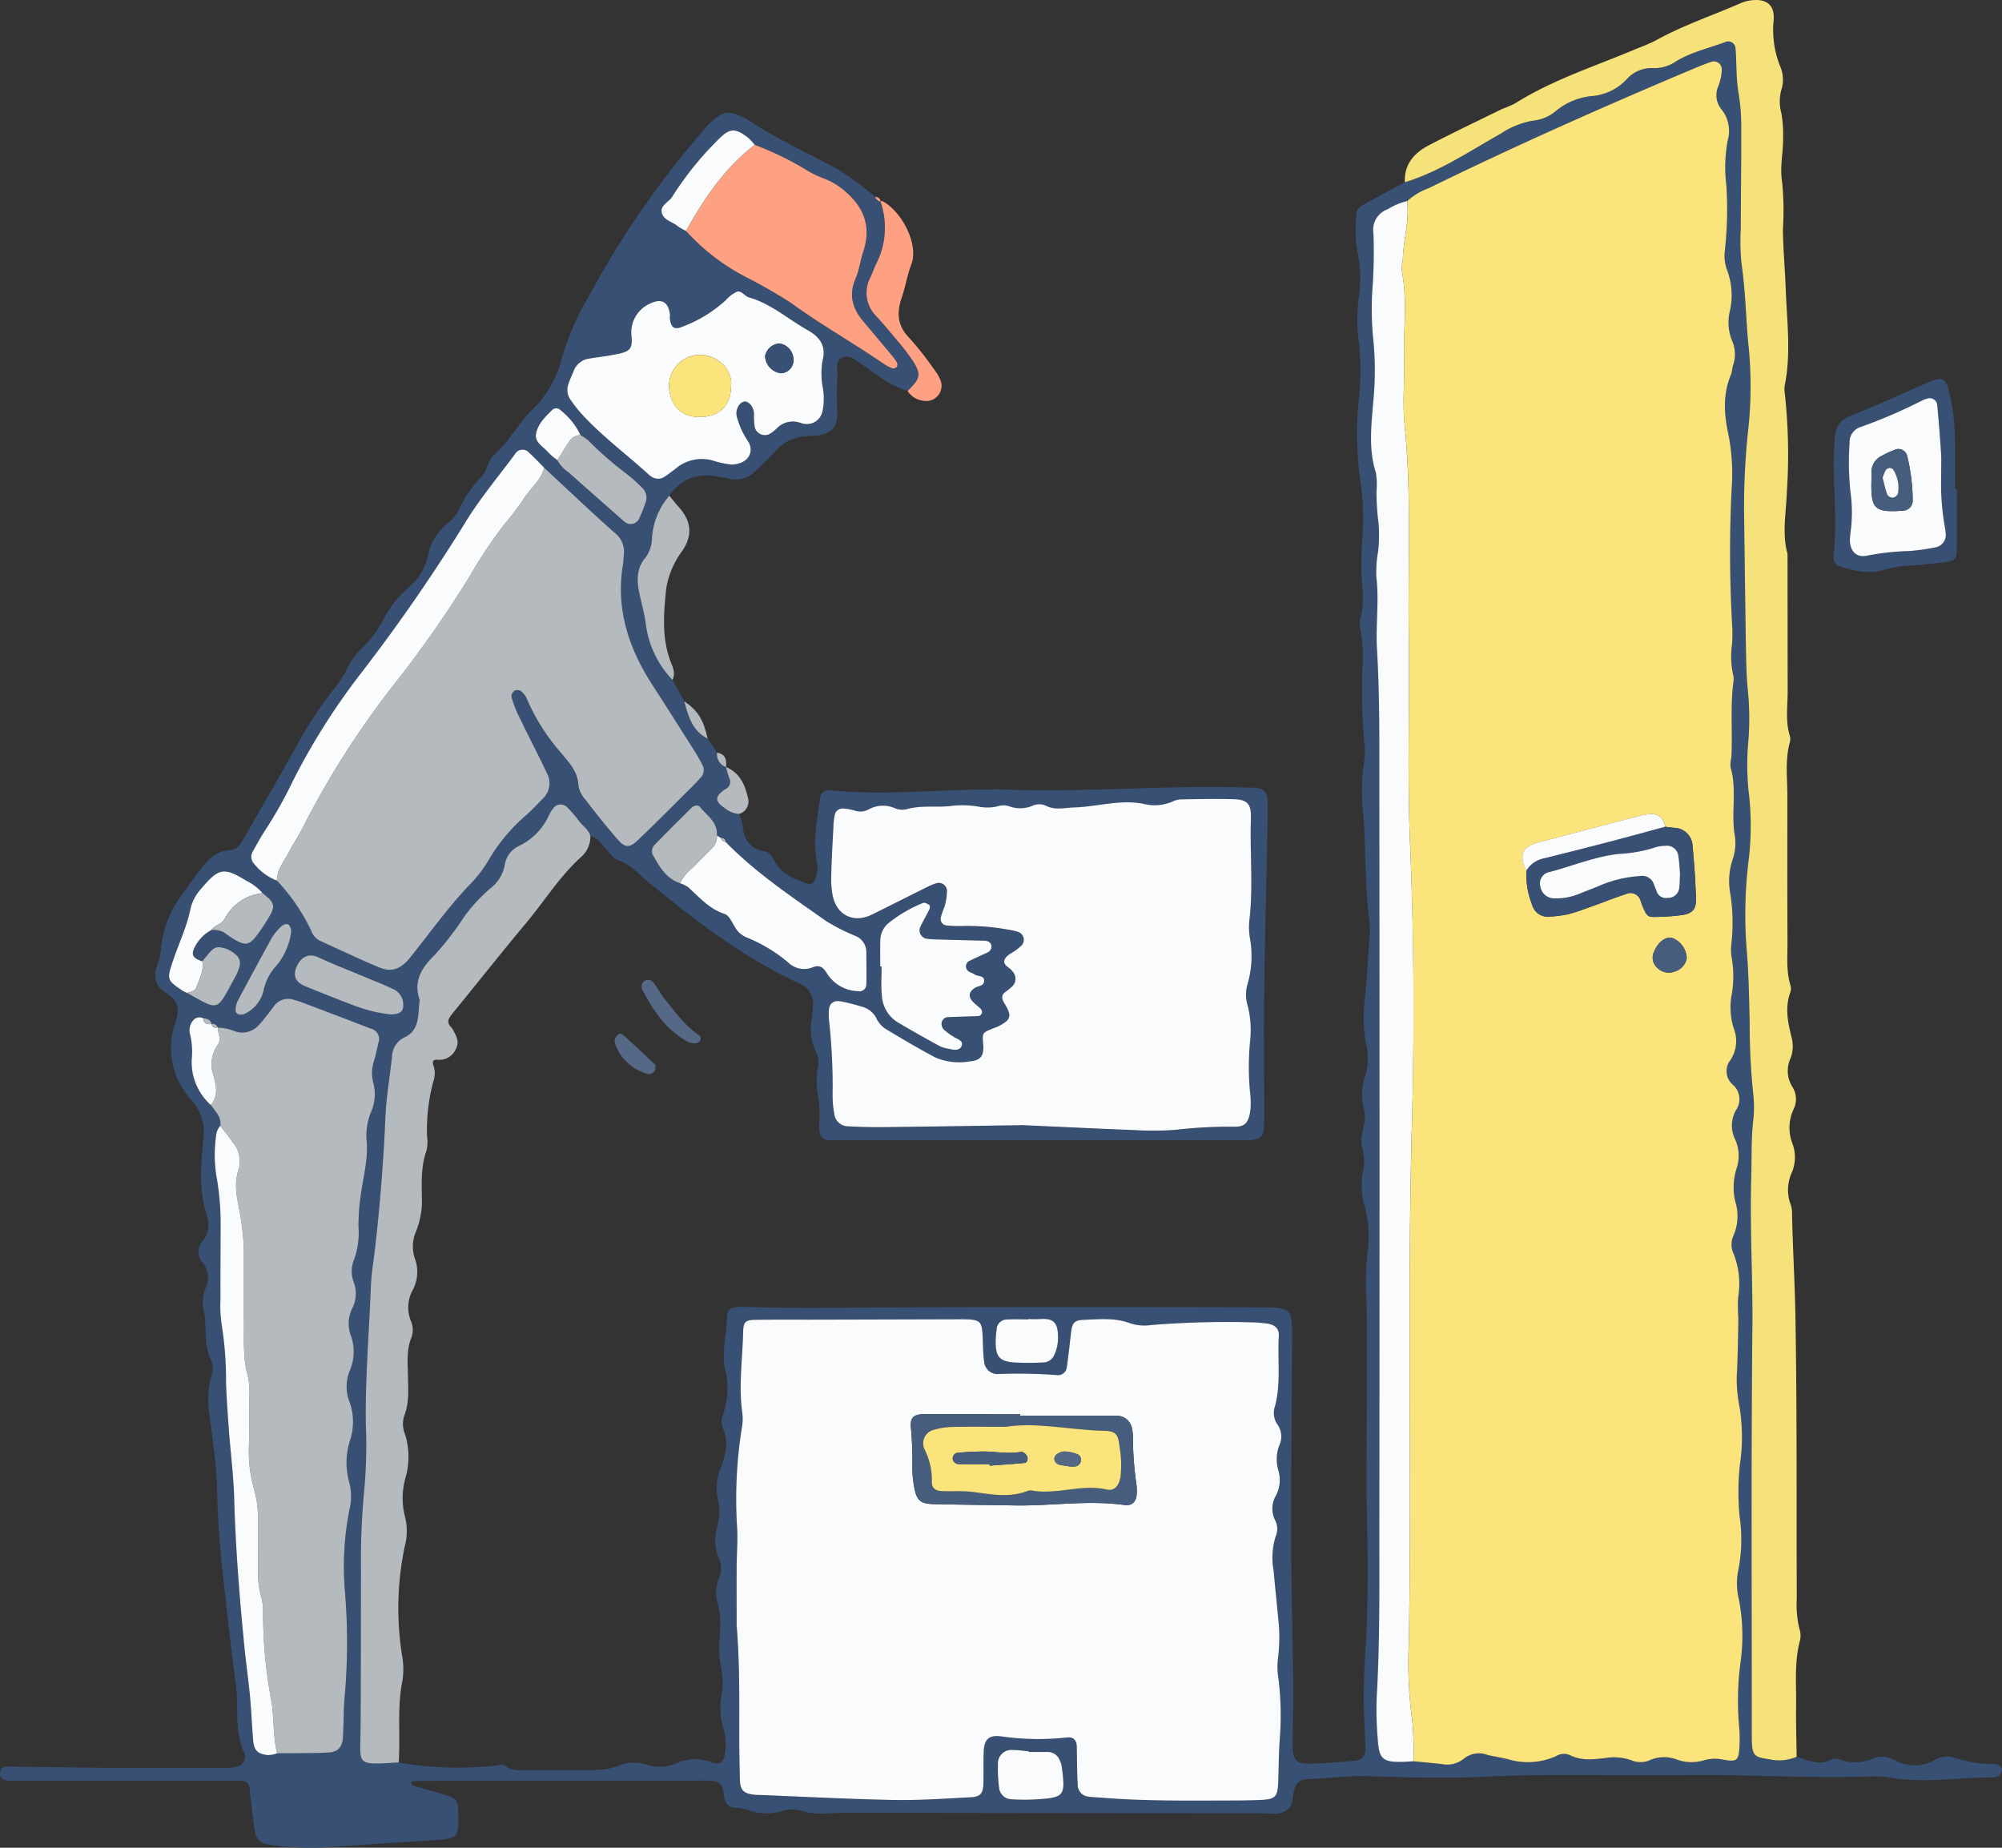 <svg xmlns="http://www.w3.org/2000/svg" xmlns:xlink="http://www.w3.org/1999/xlink" width="297.342" height="274.467" viewBox="0 0 297.342 274.467">
  <rect x="0" y="0" width="297.342" height="274.467" fill="#333333" stroke="none"/>
  <defs>
    <clipPath id="clip-path">
      <rect id="長方形_4" data-name="長方形 4" width="297.342" height="274.467" fill="none"/>
    </clipPath>
  </defs>
  <g id="guide-ilust03" transform="translate(-41.824 -942.967)">
    <g id="グループ_7" data-name="グループ 7" transform="translate(41.824 942.967)">
      <g id="グループ_6" data-name="グループ 6" clip-path="url(#clip-path)">
        <path id="パス_188" data-name="パス 188" d="M266.829,263.308c1.748.521,3.46,1.436,5.332.349a1.344,1.344,0,0,1,1,.024,6.457,6.457,0,0,0,5.056-.135,3.618,3.618,0,0,1,3.041.182,6.124,6.124,0,0,0,6.273-.017,3.242,3.242,0,0,1,2.7-.27,19,19,0,0,0,6.134.954,1.07,1.07,0,0,1,.627.25c.166.134.374.383.349.549a1.522,1.522,0,0,1-.405.893,1.577,1.577,0,0,1-.962.289c-5.08-.018-10.153.927-15.242.019a18.748,18.748,0,0,0-3.811-.14c-8.8.256-17.585-.338-26.372-.219-10.065.135-20.129-.249-30.2.242-5.77.281-11.57.08-17.351-.082-3.027-.085-6,.353-9.007.446a1.862,1.862,0,0,0-1.721,1.46c-.378,1.059-.074,2.394-1.175,3.16-1.144.794-2.474.438-3.714.438q-30.2-.008-60.4-.069c-1.388,0-2.777.039-4.164.083a10.425,10.425,0,0,1-3.442-.273,5.031,5.031,0,0,0-3.079-.117,7.831,7.831,0,0,1-5.427-.19,7.85,7.85,0,0,0-1.71-.236,1.652,1.652,0,0,1-1.581-1.553,10.179,10.179,0,0,0-.274-1.357,1.341,1.341,0,0,0-1.228-1.045,16.437,16.437,0,0,0-1.73-.093q-21,.018-42.009.051c-.345,0-.691.041-1.035.076a1.432,1.432,0,0,0-.3.1c.119.178.2.47.363.518,1.549.467,3.119.864,4.665,1.34,1.776.548,1.982.857,2.04,2.683.117,3.7-.065,3.869-3.719,4.093q-7.8.477-15.585,1.03a42.672,42.672,0,0,1-8.313-.3c-2.043-.256-2.476-.807-2.735-2.9-.227-1.833-.484-3.664-.646-5.5-.081-.92-.591-1.155-1.364-1.166q-1.388-.018-2.777-.017c-10.3,0-20.6-.02-30.9.026-1.265.005-2.152-.252-2.021-1.176.17-1.2,1.144-.926,1.9-.919,5.208.046,10.414.143,15.621.173s10.415.012,15.623,0a10.338,10.338,0,0,0,2.061-.179,1.521,1.521,0,0,0,1.121-1.874c-1.589-3.4-.852-7.063-1.337-10.582-.679-4.925-1.207-9.87-1.754-14.812-.507-4.594-.933-9.185-1-13.825-.056-3.684-.689-7.361-1.089-11.039a12.983,12.983,0,0,1,.233-5.834,3.147,3.147,0,0,0-.044-2.389c-1.228-2.49-.525-5.242-1.155-7.814a5.3,5.3,0,0,1,.406-3.06,3.506,3.506,0,0,0-.475-3.6,2.331,2.331,0,0,1-.063-3.171,4.009,4.009,0,0,0,.65-3.941c-1.194-3.633-.861-7.339-.533-11.01a7.251,7.251,0,0,0-1.707-6.035A11.354,11.354,0,0,1,26.1,154.113c.618-1.853.323-3.168-1.3-4.156-1.809-1.1-2.092-2.584-1.368-4.465a8.977,8.977,0,0,0,.493-2.363,15.7,15.7,0,0,1,2.958-7.678c.867-1.228,1.77-2.431,2.66-3.643,1.185-1.614,2.442-3.1,4.695-3.164a2.05,2.05,0,0,0,1.616-1.179c.426-.687.828-1.39,1.231-2.092,2.24-3.914,4.5-7.816,6.707-11.749a57.706,57.706,0,0,1,6.087-9.26,18.057,18.057,0,0,0,1.819-2.937A9.039,9.039,0,0,1,53.5,98.9a17.339,17.339,0,0,0,3.539-4.68,16.028,16.028,0,0,1,3.63-4.606,8.372,8.372,0,0,0,2.871-4.64,8.112,8.112,0,0,1,3.006-4.915A5.91,5.91,0,0,0,68.082,78.2a17.575,17.575,0,0,1,3.527-5.109,3.925,3.925,0,0,0,.663-1.192,5.992,5.992,0,0,1,.961-1.815c2.275-1.986,3.662-4.7,5.776-6.828a15.715,15.715,0,0,0,4.355-7.391,38.368,38.368,0,0,1,3.93-9.213A136.353,136.353,0,0,1,104.141,22.1a17.25,17.25,0,0,1,1.139-1.306c2.138-2.031,2.845-2.128,5.477-.825a2.746,2.746,0,0,1,.305.164c4.232,2.848,8.88,4.936,13.348,7.354a48.147,48.147,0,0,1,5.577,4.1.935.935,0,0,0,.8.7l-.025-.034a11.854,11.854,0,0,1-.671,9.4c-.289.629-.522,1.285-.814,1.913a4.866,4.866,0,0,0,.883,5.762c1.085,1.2,2.134,2.434,3.162,3.684a29.015,29.015,0,0,1,2.309,3.026c1.226,1.97,1.077,2.531-.831,4.4a16.666,16.666,0,0,1-4.565-2.39c-.772-.5-1.484-1.093-2.262-1.583-.854-.538-1.687-1.473-2.782-1.032-1.237.5-.765,1.787-.817,2.747a50.413,50.413,0,0,0-.016,5.176c.131,2.654-1.163,3.6-3.442,3.728-.46.026-.918.069-1.378.1a6.338,6.338,0,0,0-4.479,2.285c-.917,1.024-1.924,1.972-2.926,2.916a3.946,3.946,0,0,1-3.812,1.073c-.447-.107-.906-.166-1.357-.258-3.1-.631-5.7.064-7.555,2.787a10.708,10.708,0,0,0-2.575,6.276,5.04,5.04,0,0,1-.955,2.911c-1.366,1.584-1.306,3.378-.935,5.238.315,1.583.81,3.143.981,4.739a14.736,14.736,0,0,0,3.95,8.2l1.759,3.179c.577,2.212,1.193,4.4,3.468,5.551l1.4,2.084a1.991,1.991,0,0,0,1.331,2.126l0,0a14.383,14.383,0,0,0,.458,1.582,1.194,1.194,0,0,1-.528,1.681c-1.621,1.066-1.649,1.809-.131,2.826a3.755,3.755,0,0,0,2.149.875,8.185,8.185,0,0,1,.506,1.654c.184,2.054.969,3.527,3.215,3.889.884.143,1.244.953,1.65,1.659,1.064,1.851,2.96,2.486,4.788,3.183a.855.855,0,0,0,1.094-.583,4.468,4.468,0,0,0,.284-2.716c-.656-3.141.073-6.213.464-9.3.127-1,.644-1.387,1.681-1.285,7.857.773,15.7-.114,23.555-.13.347,0,.694-.059,1.039-.043,12.029.564,24.045-.579,36.071-.267.808.021,1.622-.005,2.423.085a1.677,1.677,0,0,1,1.7,1.824c.047,2.194-.011,4.392-.054,6.587-.143,7.28-.349,14.559-.435,21.84-.072,6.01-.005,12.021,0,18.032,0,4.033,0,4.047-3.986,4.048q-29.145.009-58.29,0c-.232,0-.462,0-.694,0-2.636.037-3.314.1-3.078-3.039a17.265,17.265,0,0,0-.2-3.454,11.825,11.825,0,0,1-.07-4.131,4.017,4.017,0,0,0-.344-2.706,7.6,7.6,0,0,1-.517-4.74c.088-.569.1-1.151.147-1.727a3.271,3.271,0,0,0-2.131-3.559c-8.26-3.82-15.4-9.32-22.376-15.053-1.409-1.158-2.584-2.567-4.436-3.195-.781-.264-1.339-1.226-1.962-1.9s-1.146-1.469-2.129-1.686c-.229-.965-1.094-1.459-1.642-2.188a18.3,18.3,0,0,0-1.8-2.1,1.338,1.338,0,0,0-2.1.218,4.977,4.977,0,0,0-.563.872A9.288,9.288,0,0,1,77.11,128a3.76,3.76,0,0,0-2.16,2.947,5.662,5.662,0,0,1-2.194,3.429,23.73,23.73,0,0,0-3.95,4.354,44.327,44.327,0,0,1-4.24,5.47c-1.971,1.942-3.217,3.9-2.233,6.716-.293,2.009.1,4.382-2.171,5.488a3.3,3.3,0,0,0-1.948,2.98c-.328,2.982-.848,5.955-.975,8.944q-.411,9.7-1.521,19.333c-.223,1.948-.572,3.893-.644,5.848-.25,6.811-.851,13.607-.744,20.434a74.621,74.621,0,0,1-.229,9.7,108.638,108.638,0,0,0-.49,12.111c-.027,7.746-.009,15.491-.061,23.237-.039,5.75-.858,5.536,5.676,5.169a49.78,49.78,0,0,0,14.5.433c.459-.063.919-.229,1.324.08,1.126.857,2.431.6,3.684.607,2.43.022,4.86.01,7.291.005,2.075,0,4.144.11,6.139-.76a5.759,5.759,0,0,1,3.763-.054,6.614,6.614,0,0,0,4.722-.26,6.412,6.412,0,0,1,5.065-.057c1.169.42,1.805-.063,1.926-1.21a8.748,8.748,0,0,0-.171-3.787,10.108,10.108,0,0,1-.267-5.135c.02-.114.021-.231.042-.344.417-2.223-.5-4.364-.439-6.539.064-2.191.475-4.364-.2-6.537a5.645,5.645,0,0,1,.153-3.746,3.637,3.637,0,0,0,.014-3.031,6.891,6.891,0,0,1-.232-4.752,7.945,7.945,0,0,0,.073-4.086,7.607,7.607,0,0,1,.5-4.76c.7-1.893,1.105-3.766.26-5.729a2.7,2.7,0,0,1,.006-2.036,11.393,11.393,0,0,0,.361-6.506c-.64-2.822.2-5.517.263-8.27a1.214,1.214,0,0,1,1.137-1.121,6.414,6.414,0,0,1,1.373-.09c7.982.279,15.964.09,23.947.071q26.386-.064,52.772,0c4.567.007,4.7.2,4.681,4.643-.053,9.949-.166,19.9-.147,29.844.014,7.055.229,14.109.306,21.165.035,3.238-.074,6.477-.067,9.716,0,1.742.546,2.432,2.21,2.418,2.423-.021,4.849-.235,7.264-.463a1.431,1.431,0,0,0,1.288-1.425,20.228,20.228,0,0,0-.048-2.424,98.065,98.065,0,0,1,.1-12.828c.42-6.818.349-13.641.182-20.466-.077-3.121-.033-6.245-.031-9.368.005-7.284.1-14.569-.018-21.85a41.751,41.751,0,0,1,.209-7.562,17.094,17.094,0,0,0-.494-6.474,11.166,11.166,0,0,1-.294-4.771,6.751,6.751,0,0,0,.04-3.421c-.035-.109-.026-.232-.061-.341-.621-1.964.842-3.872.228-5.788a8.917,8.917,0,0,1,.334-5.425,9.578,9.578,0,0,0-.059-4.477,22.142,22.142,0,0,1-.142-6.558c.313-2.989.471-5.995.673-8.994a12.367,12.367,0,0,0,.014-2.427c-.689-5.172-.535-10.389-.887-15.579a31.4,31.4,0,0,1,.153-8.64,9.6,9.6,0,0,0-.038-2.4,89.633,89.633,0,0,1-.284-10.744,25.041,25.041,0,0,0-.246-5.88,3.854,3.854,0,0,1-.1-1.7c.692-2.175.336-4.361.214-6.547a55.212,55.212,0,0,1,.127-5.536,37.377,37.377,0,0,0-.268-8.26,49.891,49.891,0,0,1-.207-12.78,38.83,38.83,0,0,0-.03-7.951,24.605,24.605,0,0,1,0-6.919,18.615,18.615,0,0,0-.286-6.87,22.23,22.23,0,0,1-.077-5.434c.029-.759.765-1.135,1.364-1.467,1.92-1.064,3.864-2.083,5.8-3.119,5.131-1.561,9.536-4.571,14.145-7.16a12.884,12.884,0,0,1,4.754-1.968,6.35,6.35,0,0,0,3.491-1.418,9.788,9.788,0,0,1,5.357-2.254,7.911,7.911,0,0,0,5.191-2.492,4.964,4.964,0,0,1,4.041-1.662,5.593,5.593,0,0,0,3.253-.977c2.289-1.412,4.928-1.964,7.4-2.915A1.093,1.093,0,0,1,257.757,9.6c.179,2.186.067,4.386.444,6.57a29.187,29.187,0,0,1,.405,4.83c.022,5.088-.051,10.176-.068,15.265a34.758,34.758,0,0,0,.106,5.2c.58,3.9.65,7.835,1,11.749a60.028,60.028,0,0,1,.06,12.476,106.727,106.727,0,0,0-.648,14.2c.08,6.362.156,12.725.264,19.087.033,1.964.075,3.936.27,5.888a41.789,41.789,0,0,1,.075,7.622,39.4,39.4,0,0,0,.025,7.268,42.335,42.335,0,0,1,.064,10.048,66.109,66.109,0,0,0-.286,14.2c.267,3.467.315,6.929.4,10.4a99.615,99.615,0,0,0,.519,10.393,17.747,17.747,0,0,1-.009,4.156c-.3,2.772-.2,5.545-.279,8.319-.223,7.4.241,14.79.169,22.193-.2,20.131-.082,40.264-.09,60.4q0,.347,0,.695c.025,2.76.433,2.776,2.612,3.138a6.566,6.566,0,0,0,4.041-.376M31.446,154.47l-.01-.008c-.167-.652-.67-.809-1.252-.847a1.2,1.2,0,0,0-1.531.36,2.217,2.217,0,0,0-.442,1.959,11.083,11.083,0,0,1,.263,3.768,8.532,8.532,0,0,0,2.827,6.785c.666.945,1.6,1.77,1.421,3.1a2.567,2.567,0,0,0-.633,1.568,20.17,20.17,0,0,0,.173,6.555,39.759,39.759,0,0,1,.509,6.9c-.009,3.58-.034,7.161-.022,10.741a19.331,19.331,0,0,0,.182,3.8,51.975,51.975,0,0,1,.645,8.622c.085,2.306.247,4.609.418,6.911.255,3.454.7,6.9.8,10.359.2,7.277.787,14.522,1.493,21.76.247,2.526.614,5.041.853,7.568.207,2.182.279,4.376.472,6.56.127,1.447.7,1.988,2.223,2.136a4.7,4.7,0,0,0,1.338-.268c2.537-.028,5.079.017,7.611-.116,1.435-.075,2.049-.786,2.146-2.224.14-2.073.078-4.162.279-6.227a91.067,91.067,0,0,0,.046-15.207,44.044,44.044,0,0,1,.643-12.405,8.209,8.209,0,0,0-.025-4.08,10.783,10.783,0,0,1,.093-6.146,8.746,8.746,0,0,0-.046-5.776,6.235,6.235,0,0,1,.059-4.721,7.1,7.1,0,0,0,.16-5.087,5.114,5.114,0,0,1,.14-4.018,4.865,4.865,0,0,0,.251-4.017,4.549,4.549,0,0,1,.09-3.388,11.789,11.789,0,0,0,.627-4.773,30.04,30.04,0,0,1,.306-4.478c.331-2.741,1.155-5.435.911-8.236a9.222,9.222,0,0,1,.664-4.4,6.605,6.605,0,0,0,.289-4.407,5.672,5.672,0,0,1,.119-3.076q.369-1.333.649-2.689a1.6,1.6,0,0,0-1.123-2.178c-3.442-1.338-6.9-2.639-10.349-3.949-.323-.122-.66-.208-.992-.309a2.591,2.591,0,0,0-3.063.974c-.7.914-1.393,1.841-2.162,2.7a3.3,3.3,0,0,1-3.461,1.03A7.6,7.6,0,0,0,32.347,155l-.072-.065a.7.7,0,0,0-.829-.466M82.782,70.7a5.064,5.064,0,0,0,1.611,1.767c2.578,2.3,5.174,4.577,7.764,6.861.173.153.338.316.522.453a1.389,1.389,0,0,0,2.291-.489,20.121,20.121,0,0,0,.9-2.241,2.014,2.014,0,0,0-.477-2.232,23.909,23.909,0,0,0-2.314-2.073,51.157,51.157,0,0,1-5.721-4.993,6.686,6.686,0,0,0-1.129-.75A10.139,10.139,0,0,0,83.263,63.3a.876.876,0,0,0-1.244-.056c-1.061,1.043-2.205,2.166-2.416,3.643-.171,1.2,1.158,1.869,1.88,2.724a9.591,9.591,0,0,0,1.3,1.092M39.013,135.036a7.585,7.585,0,0,0-2.431-1.854c-3.3-2.048-4.11-1.894-6.63,1.095a6.809,6.809,0,0,0-1.644,2.987c-.536,2.725-1.747,5.209-2.62,7.811-.935,2.79-.919,2.876,1.483,4.48a4.332,4.332,0,0,0,.624.289c4.842,2.709,4.3,2.781,7.039-2.191a7.26,7.26,0,0,0,.78-1.906,1.668,1.668,0,0,0-.291-1.279,4.192,4.192,0,0,0-2.7-1.409c-.885-.1-1.409.667-1.926,1.292-.218.265-.43.535-.646.8-1.263-.4-1.614-.865-1.305-1.718A5.813,5.813,0,0,1,31.4,140.5a3.285,3.285,0,0,1,1.971.423,13.585,13.585,0,0,0,1.412.969c1.676.983,2.26.882,3.442-.7a28.16,28.16,0,0,0,1.877-2.866c.819-1.435.617-1.958-1.085-3.291m68.748-7.631a.589.589,0,0,0-.674-.57l-.614-.375c.154-1.993-1.481-2.949-2.513-4.235-.287-.357-.889-.237-1.239.108-1.867,1.842-3.724,3.693-5.551,5.574a1.3,1.3,0,0,0-.124,1.6c.956,1.686,1.932,3.366,3.935,4.04a4.912,4.912,0,0,1,1.239.6c1.668,1.508,3.128,3.234,5.415,3.97.629.2,1.048,1.181,1.474,1.859a3.443,3.443,0,0,0,1.741,1.61,22.89,22.89,0,0,1,6.21,3.734,3.38,3.38,0,0,0,3.539.763c1.132-.5,1.683-.022,2.229.877a5.619,5.619,0,0,0,4.628,2.624,1,1,0,0,0,1.207-.945c.059-1.611.015-3.227.007-4.84a2.566,2.566,0,0,0-1.637-2.428,30.024,30.024,0,0,1-4.315-2.19c-5.189-3.662-10.49-7.195-14.958-11.777m4.326-103.537a8.416,8.416,0,0,0-.925-1.009c-2.025-1.608-2.834-1.478-4.651.4a47.716,47.716,0,0,0-6.663,8.317c-.512.841-1.9,1.273-1.524,2.489.321,1.035,1.59,1.247,2.371,1.915a7.044,7.044,0,0,0,1.19.68,31.526,31.526,0,0,0,8.687,6.742,77.435,77.435,0,0,1,6.9,3.946c4.481,3.27,9.318,5.98,13.878,9.119a5.2,5.2,0,0,0,1.221.614.686.686,0,0,0,.59-.206.669.669,0,0,0,.086-.607,6.985,6.985,0,0,0-.8-1.125c-1.4-1.684-2.817-3.356-4.227-5.033-1.606-1.911-2.22-3.947-1.149-6.394.548-1.252.7-2.673,1.136-3.982,1.157-3.469.276-6.306-2.427-8.719a10.761,10.761,0,0,0-3.162-2.053,14.362,14.362,0,0,1-2.8-1.32,46.134,46.134,0,0,0-7.735-3.771m-70.955,109.3a28.913,28.913,0,0,1,5.056,7.383A2.715,2.715,0,0,0,47.5,142.1c2.945,1.339,5.867,2.735,8.854,3.976,1.808.752,3.209.192,4.513-1.43,3.041-3.78,5.834-7.766,9.247-11.249a19.246,19.246,0,0,0,2.657-3.63,26.555,26.555,0,0,1,5.367-6.321c.867-.762,1.654-1.616,2.46-2.445a3.122,3.122,0,0,0,.609-3.823c-.249-.522-.486-1.05-.743-1.568-1.182-2.382-2.39-4.753-3.543-7.149a15.717,15.717,0,0,1-.959-2.578,1.057,1.057,0,0,1,.386-.88.947.947,0,0,1,1.241.22,2.443,2.443,0,0,1,.6.834,30.263,30.263,0,0,0,5.162,8.168c1.147,1.413,2.479,2.73,2.545,4.8a4.266,4.266,0,0,0,1.069,2.148c1.55,2.013,3.127,4.012,4.8,5.922,1.064,1.214,1.736,1.23,2.937.09,2.518-2.388,4.956-4.862,7.419-7.307.656-.651,1.312-1.307,1.923-2a1.612,1.612,0,0,0,.265-1.927c-.321-.614-.653-1.226-1.023-1.811-2.1-3.321-4.2-6.65-6.338-9.948-3.579-5.511-5.549-11.4-4.413-18.06.077-.454.061-.924.116-1.383a3.556,3.556,0,0,0-1.425-3.3c-3.532-3.143-6.956-6.406-10.422-9.622-.731-.731-1.425-1.5-2.2-2.182a1.269,1.269,0,0,0-2.089.134c-2.54,3.424-5.3,6.717-7.508,10.349a264.04,264.04,0,0,1-15.131,21.895,99.9,99.9,0,0,0-10.37,16.319,64.063,64.063,0,0,1-4.051,7.23c-.695,1.056-1.3,2.173-1.922,3.276a1.555,1.555,0,0,0,.28,1.914,7.909,7.909,0,0,0,3.314,2.41m168.8,130.8c1.381.135,2.764.261,4.144.407a3.982,3.982,0,0,0,3.281-.747,3.545,3.545,0,0,1,3.57-.6c1.009.247,2.044.386,3.051.64a10.183,10.183,0,0,0,7.117-.457,2.251,2.251,0,0,1,2.011-.183c1.767.919,3.581.661,5.43.446a7.632,7.632,0,0,1,3.765.352,3.452,3.452,0,0,0,2.7-.006,5.278,5.278,0,0,1,4.057-.1,6.29,6.29,0,0,0,4.087.079,5.908,5.908,0,0,1,2.737-.08c2.11.378,2.367.156,2.461-1.966a20.506,20.506,0,0,0-.03-2.773,43.006,43.006,0,0,1,.235-10.038,28.639,28.639,0,0,0-.274-8.97,9.893,9.893,0,0,1-.15-4.132,23.634,23.634,0,0,0,.237-8.278,38.167,38.167,0,0,1,.043-7.611,27.975,27.975,0,0,0-.11-8.984,19.555,19.555,0,0,1-.3-5.167c.111-2.54.147-5.084.187-7.627a24.527,24.527,0,0,1-.032-3.117,12.083,12.083,0,0,0-.676-6.466,3.248,3.248,0,0,1-.021-2.7,7.276,7.276,0,0,0,.27-5.083,9.211,9.211,0,0,1,.164-4.8,5.921,5.921,0,0,0-.161-4.368,4.638,4.638,0,0,1,.077-4.346,2.862,2.862,0,0,0-.4-3.785,2.661,2.661,0,0,1-.371-3.738,5.1,5.1,0,0,0,.47-4.656,10.373,10.373,0,0,1-.285-5.143,16.1,16.1,0,0,0,.009-5.179,6.875,6.875,0,0,1-.1-2.068,27.907,27.907,0,0,0-.191-7.952,10.17,10.17,0,0,1,.406-4.783,7.459,7.459,0,0,0,.276-3.748c-.506-3.3.378-6.683-.6-9.966a4.49,4.49,0,0,1,.122-1.373c.213-3.808-.188-7.633.329-11.435a2.627,2.627,0,0,0-.094-1.031,12.975,12.975,0,0,1-.118-4.479,22.879,22.879,0,0,0-.017-3.117,194.129,194.129,0,0,1-.064-19.757,30.5,30.5,0,0,0-.413-7.944c-.7-3.083-.941-6.142.328-9.158.176-.418.156-.915.3-1.351a5.052,5.052,0,0,0-.157-3.716,7.2,7.2,0,0,1-.3-4.408,10.643,10.643,0,0,0-.46-6.144,6.021,6.021,0,0,1-.306-2.7,56.445,56.445,0,0,0,.245-9.678,21.762,21.762,0,0,1,.2-6.829,5.1,5.1,0,0,0-.948-4.586,3.259,3.259,0,0,1-.517-3.263,7.579,7.579,0,0,0,.574-2.694,1.189,1.189,0,0,0-1.418-1.127c-.985.323-1.949.716-2.9,1.118C238.2,18.178,225.1,23.989,212.224,30.3a9.451,9.451,0,0,0-3.236,1.949,9.576,9.576,0,0,0-2.852,1.194A3.239,3.239,0,0,0,204,37.012a75.114,75.114,0,0,1-.177,8.656,45.92,45.92,0,0,0,.1,6.576,46.871,46.871,0,0,1,.063,9.676c-.289,3.546-.75,7.112.371,10.64a10.715,10.715,0,0,1,.1,2.758,35.986,35.986,0,0,0,.186,3.8,20.382,20.382,0,0,1,.048,5.179,16.906,16.906,0,0,0-.258,3.8c.428,3.573-.116,7.141.095,10.7.424,7.16.344,14.326.35,21.489q.046,54.61,0,109.22c-.008,7.972.088,15.948-.338,23.917a47.488,47.488,0,0,0,0,5.891c.311,4.386.086,5.08,5.4,4.673M109.407,243.834c.446,5.3.392,10.621.386,15.94,0,2.311.048,4.622.093,6.934.03,1.511.519,2.039,2.038,2.24.342.045.692.037,1.039.051,6.588.258,13.174.613,19.764.734,3.81.069,7.628-.2,11.439-.4,1.426-.075,1.835-.572,1.882-1.954.054-1.617-.018-3.239.053-4.855.08-1.838.8-2.49,2.678-2.223a38.531,38.531,0,0,0,9.684.148c.988-.107,1.446.407,1.466,1.423.038,1.847.023,3.7.136,5.54a1.753,1.753,0,0,0,1.721,1.836c.567.1,1.151.093,1.728.14,6.233.512,12.481.451,18.726.43,1.735-.006,3.472-.015,5.2-.106,1.97-.1,2.317-.5,2.4-2.574s.07-4.164.218-6.239a45.622,45.622,0,0,0-.153-9,11.232,11.232,0,0,1-.11-3.1,24.874,24.874,0,0,0,.031-6.222c-.211-2.3-.462-4.6-.665-6.9a10.457,10.457,0,0,1,.316-5.135,2.766,2.766,0,0,0-.084-2.35,3.8,3.8,0,0,1,.1-3.649,5.038,5.038,0,0,0,.392-3.7,5.746,5.746,0,0,1,.111-3.754,3.132,3.132,0,0,0-.356-3.26,3.052,3.052,0,0,1-.255-2.652c.881-3.41.342-6.907.551-10.36.064-1.081-.57-1.67-1.684-1.838a19.731,19.731,0,0,0-2.419-.195,139.25,139.25,0,0,0-14.907.408,6.759,6.759,0,0,1-3.058-.26c-2.233-.849-4.564-.608-6.87-.519-1.435.054-1.756.44-1.924,1.889-.2,1.72-.38,3.443-.634,5.155a1.3,1.3,0,0,1-1.477,1.167,76.267,76.267,0,0,0-8.665-.159,1.994,1.994,0,0,1-2.136-1.874c-.163-1.139-.163-2.3-.212-3.457-.11-2.555-.294-2.746-2.809-2.8-.232-.005-.463,0-.694,0q-10.585.029-21.169.058c-3.007.007-6.016-.02-9.023.022-1.542.022-1.853.275-1.887,1.83-.09,4.036-.709,8.068-.107,12.115a7.272,7.272,0,0,1-.077,2.059,66.886,66.886,0,0,0-.732,14.516c.157,2.067-.039,4.159-.049,6.24-.014,2.89,0,5.781,0,8.671m42.244-74.34c4.7.211,10.707.5,16.719.738a47.474,47.474,0,0,0,6.238-.029,67.5,67.5,0,0,1,8.31-.465c1.646.048,2.547-.13,2.818-2.657a12.547,12.547,0,0,0-.066-2.419,40.054,40.054,0,0,1,0-7.623,14.815,14.815,0,0,0-.326-5.166,5.657,5.657,0,0,1-.119-3.081,15.022,15.022,0,0,0,.4-7.19,9.832,9.832,0,0,1-.033-2.769c.545-4.963.029-9.937.2-14.9.072-2.116-.5-2.784-2.55-2.846-2.542-.076-5.087-.014-7.632.02a3.212,3.212,0,0,0-1.342.278,6.7,6.7,0,0,1-4.418.393c-3.482-.7-6.862.428-10.3.531-1.376.041-2.713.419-4.049-.174a2.4,2.4,0,0,0-2.016-.137,4.669,4.669,0,0,1-3.7.1,2.972,2.972,0,0,0-1.684.061,6.7,6.7,0,0,1-2.738.035,14.628,14.628,0,0,0-3.793-.14c-2.286.326-4.618-.136-6.882.513a2.831,2.831,0,0,1-1.707-.114,4.381,4.381,0,0,0-4,.169,2.583,2.583,0,0,1-2.022.158,8.185,8.185,0,0,0-1.7-.307,1.175,1.175,0,0,0-1.273.943,8.647,8.647,0,0,0-.2,1.717c-.124,2.424-.267,4.848-.326,7.273a12.94,12.94,0,0,0,.237,3.1c.641,2.875,3.158,4.03,5.8,2.725,2.694-1.332,5.373-2.693,8.065-4.028a9.953,9.953,0,0,1,1.588-.661,1.24,1.24,0,0,1,1.5,1.073,8.977,8.977,0,0,1-.253,2.038c-.157.667-.513,1.289-.646,1.958a.958.958,0,0,0,.883,1.23,18.131,18.131,0,0,0,2.42.075,34.043,34.043,0,0,1,6.9.585,7.117,7.117,0,0,1,1.341.323,1.231,1.231,0,0,1,.4,2.006,8.5,8.5,0,0,1-.792.665c-.545.414-1.3.7-1.608,1.245-.559.98.642,1.275,1.043,1.884a1.586,1.586,0,0,1-.192,2.433,6.278,6.278,0,0,1-.812.645c-.717.549-.54,1.084-.119,1.773,1.087,1.78.933,2.338-.741,3.241-.4.218-.852.348-1.275.53-1.312.565-1.31.567-1.174,2.287.133,1.68-.387,2.376-2.034,2.5a9.056,9.056,0,0,1-5.107-.606c-2.542-1.364-5.038-2.82-7.5-4.326a4.026,4.026,0,0,1-1.28-1.593,3.318,3.318,0,0,0-2.147-1.621,28.734,28.734,0,0,0-3.021-.768c-1.155-.228-1.8.29-1.841,1.419a11.629,11.629,0,0,0,.067,1.731,88.28,88.28,0,0,1,.491,10.739,14.445,14.445,0,0,0,.247,2.757,2.071,2.071,0,0,0,2.139,1.9c1.846.114,3.7.135,5.55.115,6.248-.067,12.5-.171,20.061-.279M108.636,71.365c2.393-.025,3.541-1.841,2.434-3.506a11.677,11.677,0,0,1-1.588-3.434,2.093,2.093,0,0,1,.347-1.967,1.25,1.25,0,0,1,.827-.472,1.451,1.451,0,0,1,.829.491,2.251,2.251,0,0,1,.5,1.613,10.775,10.775,0,0,0,.111,1.72,1.555,1.555,0,0,0,2.187,1.022,5.713,5.713,0,0,0,1.087-.846,3.3,3.3,0,0,1,3.518-.815,2.853,2.853,0,0,0,.673.159,2.376,2.376,0,0,0,2.585-1.82,9.41,9.41,0,0,0,.084-3.447,11.3,11.3,0,0,1-.066-4.135c.59-2.165-.4-3.515-2.213-4.535-2.909-1.634-5.442-3.933-8.745-4.875-.634-.181-1.074-1.084-1.8-.812a5.119,5.119,0,0,0-1.616,1.244,19.859,19.859,0,0,1-6.47,3.945c-1.145.482-1.661.135-1.824-1.166-.028-.227.033-.466,0-.692-.245-1.835-1.225-2.39-2.857-1.634a4.683,4.683,0,0,0-2.824,5.053c.1,1.648-.279,2.068-1.828,2.421-1.461.332-2.963.489-4.445.732a2.875,2.875,0,0,0-2.335,1.839c-.263.642-.564,1.271-.778,1.929a2.528,2.528,0,0,0,.285,2.324,20.71,20.71,0,0,0,1.479,1.921c3.1,3.463,6.863,6.2,10.27,9.323a1.95,1.95,0,0,0,2.238.231c.579-.379,1.121-.814,1.677-1.229a5.973,5.973,0,0,1,5.87-1.058,14.98,14.98,0,0,0,2.388.475m22.1,74.556h.212c0,1.383-.109,2.776.028,4.145a5.02,5.02,0,0,0,2.267,4.088c2.073,1.24,4.186,2.414,6.3,3.581a5.027,5.027,0,0,0,1.32.4c.684.154,1.568.347,1.915-.307.446-.839-.48-1.075-1.047-1.417a10.769,10.769,0,0,1-1.4-.995,1.221,1.221,0,0,1-.455-1.231,1.015,1.015,0,0,1,1.035-.739c1.494-.075,2.992-.089,4.486-.164a.664.664,0,0,0,.438-.412.726.726,0,0,0-.119-.606c-.394-.415-.878-.744-1.262-1.166-.662-.729-.548-1.4.333-1.992.46-.308,1.265-.27,1.371-.9.17-1.021-.9-.752-1.392-1.1-.277-.2-.628-.285-.918-.466a.924.924,0,0,1-.019-1.468c.915-.472,1.87-.868,2.8-1.32a.956.956,0,0,0,.614-1.1c-.13-.494-.594-.65-1.084-.663-2.306-.062-4.613-.118-6.919-.186a11.592,11.592,0,0,1-1.717-.125,1.289,1.289,0,0,1-.888-1.615c.433-.938.967-1.827,1.422-2.756.084-.171.077-.548-.029-.62-.263-.179-.676-.407-.91-.315a20.63,20.63,0,0,0-5.062,2.928,3.428,3.428,0,0,0-1.309,2.72c-.027,1.268-.007,2.536-.007,3.8m-72.766,7.113c1.58.019,2.038-.551,1.908-1.722a2.541,2.541,0,0,0-1.587-2.089c-1.137-.545-2.317-1.006-3.481-1.493-2.542-1.064-5.117-2.058-7.62-3.209-1.385-.636-2.6.028-3.209,1.608-.469,1.22-.052,2.147,1.319,2.711q3.664,1.505,7.368,2.911a21.519,21.519,0,0,0,5.3,1.283M152.807,262.6c0-.032,0-.064,0-.1-.805-.072-1.61-.206-2.415-.2a2,2,0,0,0-2.178,2.145,21.746,21.746,0,0,0,.169,3.452,1.9,1.9,0,0,0,1.88,1.727,29.736,29.736,0,0,0,3.808,0c4.075-.257,4.2-.536,3.59-5.067a2.728,2.728,0,0,0-.241-.645,1.891,1.891,0,0,0-1.843-1.311c-.924-.005-1.848,0-2.772,0m-.1-64.3v.045c-1.034,0-2.071-.051-3.1.014a1.507,1.507,0,0,0-1.576,1.5,12.493,12.493,0,0,0-.145,2.058c.047,1.978.622,2.644,2.683,2.816a37.6,37.6,0,0,0,4.47,0,1.793,1.793,0,0,0,1.566-1.168,5.617,5.617,0,0,0,.532-2.33c.074-2.715-.887-3.047-2.706-2.939-.572.034-1.149.005-1.723.005M35.648,153.069a1.712,1.712,0,0,0,.653-.087,5.127,5.127,0,0,0,2.811-3.327,7.77,7.77,0,0,1,2.026-3.936,10.045,10.045,0,0,0,2.076-4.7,1.513,1.513,0,0,0-.3-1.265c-.343-.305-.9-.041-1.226.3a8.071,8.071,0,0,0-1.312,1.6q-2.6,4.691-5.1,9.438a3.087,3.087,0,0,0-.287,1.322.648.648,0,0,0,.658.661" transform="translate(0 -2.355)" fill="#375074"/>
        <path id="パス_189" data-name="パス 189" d="M346.574,260.954a6.572,6.572,0,0,1-4.041.376c-2.18-.362-2.588-.378-2.612-3.138q0-.347,0-.695c.009-20.131-.106-40.265.09-60.4.072-7.4-.391-14.793-.168-22.193.083-2.773-.026-5.547.278-8.319a17.747,17.747,0,0,0,.009-4.156,99.215,99.215,0,0,1-.519-10.393c-.082-3.468-.13-6.929-.4-10.4a66.054,66.054,0,0,1,.286-14.2,42.372,42.372,0,0,0-.064-10.048,39.4,39.4,0,0,1-.026-7.268,41.729,41.729,0,0,0-.075-7.622c-.195-1.953-.237-3.924-.271-5.888-.107-6.362-.184-12.725-.263-19.087a106.849,106.849,0,0,1,.648-14.2,59.977,59.977,0,0,0-.06-12.476c-.346-3.914-.417-7.848-1-11.749a34.857,34.857,0,0,1-.1-5.2c.017-5.088.09-10.176.067-15.265a29.183,29.183,0,0,0-.4-4.83c-.378-2.184-.266-4.384-.444-6.57a1.093,1.093,0,0,0-1.478-1.009c-2.476.952-5.116,1.5-7.4,2.916a5.59,5.59,0,0,1-3.253.977,4.962,4.962,0,0,0-4.041,1.662,7.909,7.909,0,0,1-5.192,2.491,9.792,9.792,0,0,0-5.357,2.254,6.352,6.352,0,0,1-3.492,1.418,12.883,12.883,0,0,0-4.754,1.967c-4.609,2.59-9.013,5.6-14.144,7.161-.119-2.67,1.387-4.356,3.55-5.483,3.586-1.868,7.238-3.609,10.87-5.388a19.489,19.489,0,0,0,1.908-.812c5.71-3.614,12.147-5.607,18.3-8.24a26.368,26.368,0,0,0,2.544-1.089c4.049-2.267,8.452-3.724,12.68-5.578A5.859,5.859,0,0,1,339.893.04c2.217-.252,3.422.684,3.285,2.871a14.423,14.423,0,0,0,1.029,7.1,4.987,4.987,0,0,1,.085,3.413,6.525,6.525,0,0,0,.025,3.395,17.41,17.41,0,0,1,.257,3.445c.059,2.279-.534,4.5-.133,6.852a44.46,44.46,0,0,1,.107,6.922c.031,3,.308,5.995.42,8.976.177,4.7.8,9.455-.136,14.164a3.042,3.042,0,0,0-.03,1.021,83.505,83.505,0,0,1,.331,14.874c-.1,3.083-.75,6.135.1,9.2q.007,10.23.018,20.461c.005,2.186-.357,4.389.317,6.548a1.909,1.909,0,0,1,0,1.016c-.719,2.62-.36,5.285-.36,7.935,0,7.167-.022,14.334.019,21.5.013,2.186-.216,4.4.417,6.551a1.74,1.74,0,0,1,.038,1.023c-.874,2.3-.412,4.53.156,6.8a5.087,5.087,0,0,1-.15,3.084,4.434,4.434,0,0,0,.288,4.292,3.38,3.38,0,0,1,.138,3.323,6.472,6.472,0,0,0-.158,5.042,5.805,5.805,0,0,1-.108,4.371,6.176,6.176,0,0,0-.142,4.724,4.049,4.049,0,0,1,.2,1.364c.09,4.962.4,9.923.492,14.877.25,14.1.158,28.2.206,42.307a14.939,14.939,0,0,0,.4,4.471,3.225,3.225,0,0,1,.085,1.7c-.865,3.185-.541,6.434-.583,9.659-.033,2.542.047,5.085.077,7.628" transform="translate(-79.744 0)" fill="#f6e27b"/>
        <path id="パス_190" data-name="パス 190" d="M79.676,307.473c-6.534.367-5.715.58-5.676-5.169.053-7.746.034-15.491.061-23.237a108.812,108.812,0,0,1,.49-12.111,74.748,74.748,0,0,0,.229-9.7c-.108-6.827.493-13.623.744-20.434.072-1.955.42-3.9.644-5.848q1.1-9.64,1.52-19.333c.127-2.989.647-5.963.975-8.945a3.3,3.3,0,0,1,1.948-2.979c2.27-1.105,1.878-3.479,2.172-5.488-.985-2.819.262-4.774,2.233-6.716a44.4,44.4,0,0,0,4.24-5.47A23.726,23.726,0,0,1,93.2,177.69a5.661,5.661,0,0,0,2.194-3.43,3.759,3.759,0,0,1,2.161-2.946,9.29,9.29,0,0,0,4.47-4.646,5.033,5.033,0,0,1,.563-.872,1.338,1.338,0,0,1,2.1-.218,18.227,18.227,0,0,1,1.8,2.1c.548.729,1.412,1.223,1.642,2.188a4.017,4.017,0,0,1-1.359,3.09c-3.2,2.9-5.458,6.563-8.193,9.836-3.7,4.425-7.267,8.958-10.924,13.417-.579.705-.961,1.3-.184,2.066a1.1,1.1,0,0,1,.209.275c.464.919,1.079,1.791.486,2.913a2.667,2.667,0,0,1-2.782,1.619c-.691-.057-.739.439-.554.883a3.548,3.548,0,0,1-.019,2.348,27.542,27.542,0,0,0-.933,8.218,5.4,5.4,0,0,1-.091,2.067c-.873,2.47-.7,5.016-.667,7.544a12.132,12.132,0,0,1-.86,4.394,5.645,5.645,0,0,0-.21,4.041,5.726,5.726,0,0,1-.293,4.7,5.394,5.394,0,0,0-.257,4.679,3.255,3.255,0,0,1,.053,2.386c-.767,1.9-.543,3.863-.512,5.82s.2,3.917-.556,5.82A3.962,3.962,0,0,0,80.6,258.7a11.178,11.178,0,0,1,.072,6.484,11.1,11.1,0,0,0-.061,5.824,8.848,8.848,0,0,1-.06,4.418,44.718,44.718,0,0,0-.388,16.154,11.29,11.29,0,0,1,.049,3.8c-.7,3.444-.392,6.907-.477,10.362-.014.577-.035,1.155-.054,1.733" transform="translate(-20.448 -45.672)" fill="#b5babf"/>
        <path id="パス_191" data-name="パス 191" d="M394.713,94.146c0,3.005.025,6.011-.012,9.016-.017,1.376-.281,1.665-1.545,1.825-1.606.2-3.217.375-4.832.5a18.479,18.479,0,0,0-4.418.665c-2.143.689-4.354.2-6.477-.467a1.4,1.4,0,0,1-1.029-1.6c.68-5.769-.313-11.552.175-17.329.143-1.7.606-2.754,2.262-3.422,3.75-1.511,7.432-3.188,11.142-4.8.318-.138.63-.292.954-.416,1.576-.6,2.12-.37,2.534,1.2a31.893,31.893,0,0,1,.966,7.549c.045,2.426.01,4.854.01,7.281h.271m-2.329-1.693c0-1.7.051-2.628-.009-3.545q-.24-3.614-.57-7.22a1.122,1.122,0,0,0-1.513-.954,3.67,3.67,0,0,0-.648.23,75.655,75.655,0,0,1-9.182,3.966,2.338,2.338,0,0,0-1.674,2.359,41.658,41.658,0,0,0,.119,7.241,22.036,22.036,0,0,1,.09,5.508,16.064,16.064,0,0,0-.167,1.715c.03,1.71,1.036,2.673,2.646,2.28a38.585,38.585,0,0,1,6.168-.666,32.74,32.74,0,0,0,3.76-.521,1.872,1.872,0,0,0,1.633-2.241,3.726,3.726,0,0,0-.078-.684,36.492,36.492,0,0,1-.573-7.468" transform="translate(-104.08 -21.515)" fill="#375074"/>
        <path id="パス_192" data-name="パス 192" d="M183.991,69.5c1.908-1.873,2.058-2.434.832-4.4a29.037,29.037,0,0,0-2.309-3.026c-1.028-1.25-2.077-2.484-3.162-3.685a4.866,4.866,0,0,1-.883-5.762c.292-.629.525-1.283.814-1.914a11.852,11.852,0,0,0,.671-9.4c.115,0,.254-.044.342,0,2.96,1.618,5.356,6.506,4.261,9.346-.617,1.6-.878,3.335-1.436,4.963-.772,2.253-.661,4.189,1.137,6.012a44.028,44.028,0,0,1,3.624,4.6A6.872,6.872,0,0,1,188.921,68a2.278,2.278,0,0,1-2.665,2.936,3.235,3.235,0,0,1-2.265-1.435" transform="translate(-49.194 -11.419)" fill="#fda182"/>
        <path id="パス_193" data-name="パス 193" d="M136.074,129.137a14.736,14.736,0,0,1-3.95-8.2c-.171-1.6-.666-3.157-.981-4.739-.371-1.859-.431-3.654.935-5.238a5.04,5.04,0,0,0,.955-2.911,10.71,10.71,0,0,1,2.575-6.277c.436.529.854,1.074,1.314,1.582,1.925,2.131,2.216,4.18.656,6.559a12.814,12.814,0,0,0-2.427,5.641c-.36,3.549-.684,7.12.551,10.6.339.956.92,1.9.373,2.979" transform="translate(-36.201 -28.142)" fill="#b5babf"/>
        <path id="パス_194" data-name="パス 194" d="M132.371,201.218a1.039,1.039,0,0,1,1.18.478c.613.823,1.1,1.748,1.747,2.536,1.524,1.843,2.892,3.841,4.958,5.176a.632.632,0,0,1,.064.913,1.017,1.017,0,0,1-.6.279,2.406,2.406,0,0,1-1.595-.492c-2.978-1.77-4.776-4.533-6.326-7.5a1.019,1.019,0,0,1,.574-1.391" transform="translate(-36.418 -55.628)" fill="#556986"/>
        <path id="パス_195" data-name="パス 195" d="M132.219,217.486a.991.991,0,0,1-1.03.76,7.078,7.078,0,0,1-5.03-4.743,1.371,1.371,0,0,1,.328-.92.636.636,0,0,1,.906-.2q2.421,2.189,4.771,4.456c.118.113.041.43.055.651" transform="translate(-34.883 -58.694)" fill="#556986"/>
        <path id="パス_196" data-name="パス 196" d="M150.492,164.453a3.755,3.755,0,0,1-2.149-.875c-1.518-1.017-1.49-1.76.131-2.826A1.194,1.194,0,0,0,149,159.07a14.386,14.386,0,0,1-.458-1.582c2.146.885,2.878,2.8,3.313,4.814a1.934,1.934,0,0,1-1.364,2.151" transform="translate(-40.713 -43.549)" fill="#b5babf"/>
        <path id="パス_197" data-name="パス 197" d="M143.945,149.543c-2.275-1.151-2.891-3.338-3.468-5.551,2,1.361,2.866,2.748,3.468,5.551" transform="translate(-38.845 -39.817)" fill="#b5babf"/>
        <path id="パス_198" data-name="パス 198" d="M148.532,156.669a1.991,1.991,0,0,1-1.331-2.126c1.268.194,1.437,1.074,1.331,2.126" transform="translate(-40.704 -42.735)" fill="#b5babf"/>
        <path id="パス_199" data-name="パス 199" d="M180.468,41.1a.934.934,0,0,1-.8-.7c.413.062.752.211.8.7" transform="translate(-49.684 -11.173)" fill="#fda182"/>
        <path id="パス_200" data-name="パス 200" d="M288.55,33.365a9.452,9.452,0,0,1,3.236-1.949C304.662,25.11,317.76,19.3,330.969,13.733c.956-.4,1.92-.8,2.9-1.118a1.189,1.189,0,0,1,1.418,1.127,7.58,7.58,0,0,1-.574,2.694,3.259,3.259,0,0,0,.517,3.263,5.1,5.1,0,0,1,.948,4.586,21.762,21.762,0,0,0-.2,6.829,56.445,56.445,0,0,1-.245,9.678,6.021,6.021,0,0,0,.306,2.7,10.643,10.643,0,0,1,.46,6.144,7.2,7.2,0,0,0,.3,4.408,5.052,5.052,0,0,1,.157,3.716c-.145.436-.125.933-.3,1.351-1.269,3.017-1.024,6.076-.328,9.158a30.5,30.5,0,0,1,.413,7.944,194.129,194.129,0,0,0,.064,19.757,22.879,22.879,0,0,1,.017,3.117,12.975,12.975,0,0,0,.118,4.479,2.627,2.627,0,0,1,.094,1.031c-.517,3.8-.116,7.626-.329,11.435a4.49,4.49,0,0,0-.122,1.373c.976,3.282.092,6.668.6,9.966a7.459,7.459,0,0,1-.276,3.748,10.17,10.17,0,0,0-.406,4.783,27.907,27.907,0,0,1,.191,7.952,6.875,6.875,0,0,0,.1,2.068,16.1,16.1,0,0,1-.009,5.179,10.373,10.373,0,0,0,.285,5.143,5.1,5.1,0,0,1-.47,4.656,2.661,2.661,0,0,0,.371,3.738,2.862,2.862,0,0,1,.4,3.785,4.638,4.638,0,0,0-.077,4.346,5.921,5.921,0,0,1,.161,4.368,9.211,9.211,0,0,0-.164,4.8,7.276,7.276,0,0,1-.27,5.083,3.245,3.245,0,0,0,.022,2.7,12.083,12.083,0,0,1,.676,6.466,24.527,24.527,0,0,0,.032,3.117c-.04,2.543-.075,5.087-.187,7.627a19.555,19.555,0,0,0,.3,5.167,27.975,27.975,0,0,1,.11,8.984,38.168,38.168,0,0,0-.043,7.611,23.634,23.634,0,0,1-.237,8.278,9.893,9.893,0,0,0,.15,4.132,28.639,28.639,0,0,1,.274,8.97,43.007,43.007,0,0,0-.235,10.038,20.506,20.506,0,0,1,.03,2.773c-.1,2.123-.352,2.345-2.461,1.966a5.908,5.908,0,0,0-2.737.08,6.29,6.29,0,0,1-4.087-.079,5.278,5.278,0,0,0-4.057.1,3.452,3.452,0,0,1-2.7.006,7.632,7.632,0,0,0-3.765-.352c-1.849.215-3.663.472-5.43-.446a2.252,2.252,0,0,0-2.011.183,10.181,10.181,0,0,1-7.116.457c-1.007-.254-2.042-.394-3.051-.64a3.545,3.545,0,0,0-3.57.6,3.982,3.982,0,0,1-3.281.747c-1.38-.146-2.763-.273-4.144-.407a44.96,44.96,0,0,0-.2-6.233,62.5,62.5,0,0,1-.483-11.409c.433-25.538-.259-51.079.444-76.623q.581-21.115-.274-42.28c-.43-10.273-.033-20.579-.182-30.867-.15-10.389.43-20.791-.625-31.171-.326-3.2.017-6.471-.073-9.705-.122-4.379.527-8.779-.347-13.143a8.22,8.22,0,0,1,.163-1.693c.074-2.88.989-5.7.637-8.607m17.711,99.409a12.2,12.2,0,0,0,.849,5.084,2.392,2.392,0,0,0,2.648,1.77,17.773,17.773,0,0,0,2.74-.358c1.224-.317,2.414-.775,3.608-1.2,1.63-.58,3.233-1.244,4.883-1.761a1.559,1.559,0,0,1,2.24.988c.1.206.135.442.226.653.763,1.757.771,1.783,2.487,1.716a31.07,31.07,0,0,0,3.453-.269c1.468-.223,2.091-.842,2.052-2.312-.071-2.653-.254-5.306-.506-7.948a2.783,2.783,0,0,0-2.691-2.691c-.459-.051-.917-.108-1.377-.161a2.017,2.017,0,0,0-2.4-1.863,6.471,6.471,0,0,0-1.343.234q-7.446,1.946-14.887,3.913a6.507,6.507,0,0,0-1.283.447c-1.2.611-1.506,1.4-1.119,2.827a6.174,6.174,0,0,0,.427.933m23.81,13.017a3.4,3.4,0,0,0-2.025-2.947c-.787-.327-1.817.224-2.509,1.351a5.42,5.42,0,0,0-.307.616,2.012,2.012,0,0,0,.3,2.253,2.429,2.429,0,0,0,2.814.7,2.505,2.505,0,0,0,1.73-1.971" transform="translate(-79.563 -3.476)" fill="#fbe47c"/>
        <path id="パス_201" data-name="パス 201" d="M151.192,316.373c0-2.89-.01-5.78,0-8.67.01-2.081.206-4.174.049-6.241a66.883,66.883,0,0,1,.732-14.515,7.273,7.273,0,0,0,.077-2.059c-.6-4.047.017-8.079.106-12.115.035-1.556.346-1.809,1.888-1.83,3.007-.042,6.015-.015,9.023-.022q10.584-.026,21.168-.057c.232,0,.463-.006.694,0,2.515.056,2.7.246,2.809,2.8.049,1.154.048,2.318.211,3.457a1.994,1.994,0,0,0,2.136,1.874,76.437,76.437,0,0,1,8.665.158,1.3,1.3,0,0,0,1.476-1.166c.254-1.712.435-3.435.634-5.155.168-1.448.488-1.834,1.924-1.889,2.306-.088,4.637-.329,6.87.52a6.768,6.768,0,0,0,3.058.26,139.062,139.062,0,0,1,14.907-.408,19.588,19.588,0,0,1,2.419.195c1.113.169,1.748.757,1.683,1.838-.208,3.453.331,6.95-.55,10.36a3.05,3.05,0,0,0,.255,2.652,3.133,3.133,0,0,1,.356,3.26,5.744,5.744,0,0,0-.111,3.753,5.036,5.036,0,0,1-.392,3.706,3.8,3.8,0,0,0-.1,3.649,2.765,2.765,0,0,1,.085,2.349,10.452,10.452,0,0,0-.316,5.136c.2,2.3.454,4.6.665,6.9a24.874,24.874,0,0,1-.031,6.222,11.171,11.171,0,0,0,.11,3.1,45.624,45.624,0,0,1,.153,9c-.148,2.074-.132,4.16-.218,6.239s-.433,2.471-2.4,2.574c-1.732.09-3.469.1-5.2.1-6.246.021-12.493.082-18.727-.429-.576-.048-1.16-.045-1.728-.14a1.753,1.753,0,0,1-1.72-1.837c-.114-1.842-.1-3.693-.136-5.539-.021-1.016-.478-1.53-1.466-1.423a38.6,38.6,0,0,1-9.684-.148c-1.872-.268-2.6.385-2.677,2.222-.071,1.616,0,3.238-.054,4.856-.046,1.383-.456,1.879-1.881,1.953-3.811.2-7.629.469-11.439.4-6.59-.121-13.177-.476-19.765-.734-.347-.013-.7-.005-1.039-.051-1.518-.2-2.008-.728-2.037-2.24-.046-2.311-.1-4.622-.093-6.933.007-5.32.061-10.639-.386-15.94M193.306,285.2c0-.077,0-.153,0-.229-.923,0-1.846,0-2.769,0-3.811-.011-7.62-.051-11.43-.022-1.658.012-2.19.53-2.026,2.047a54.382,54.382,0,0,1,.205,5.875,16.6,16.6,0,0,0,.311,3.094c.344,1.809.936,2.308,2.835,2.353,4.039.095,8.079.129,12.119.195,5.417.088,10.828-.822,16.253-.061,1.124.157,1.738-.5,1.806-1.6a7.094,7.094,0,0,0-.03-1.38,50.906,50.906,0,0,1-.537-7.245,4.474,4.474,0,0,0-.119-1.028,2.255,2.255,0,0,0-2.431-1.992c-4.729-.017-9.459-.007-14.188-.007" transform="translate(-41.785 -74.894)" fill="#fafbfc"/>
        <path id="パス_202" data-name="パス 202" d="M198.7,212.506c-7.565.109-13.813.211-20.061.279-1.85.02-3.7,0-5.55-.115a2.073,2.073,0,0,1-2.14-1.9,14.5,14.5,0,0,1-.247-2.758,88.265,88.265,0,0,0-.491-10.738,11.533,11.533,0,0,1-.067-1.731c.04-1.129.687-1.647,1.841-1.419a28.95,28.95,0,0,1,3.021.767,3.321,3.321,0,0,1,2.147,1.622,4.031,4.031,0,0,0,1.28,1.593c2.461,1.506,4.957,2.963,7.5,4.326a9.056,9.056,0,0,0,5.107.6c1.647-.127,2.168-.822,2.034-2.5-.136-1.72-.137-1.722,1.174-2.288.423-.182.872-.312,1.275-.53,1.674-.9,1.828-1.461.74-3.242-.42-.689-.6-1.223.12-1.772a6.219,6.219,0,0,0,.812-.646,1.585,1.585,0,0,0,.191-2.433c-.4-.609-1.6-.9-1.042-1.883.31-.544,1.063-.832,1.608-1.246a8.811,8.811,0,0,0,.792-.664,1.231,1.231,0,0,0-.4-2.007,7.151,7.151,0,0,0-1.34-.323,34.1,34.1,0,0,0-6.906-.585,18.131,18.131,0,0,1-2.42-.075.958.958,0,0,1-.883-1.23c.133-.668.489-1.291.646-1.958a8.941,8.941,0,0,0,.252-2.038,1.239,1.239,0,0,0-1.5-1.073,9.953,9.953,0,0,0-1.588.66c-2.692,1.336-5.372,2.7-8.065,4.028-2.64,1.306-5.158.151-5.8-2.725a12.946,12.946,0,0,1-.237-3.1c.059-2.426.2-4.849.326-7.273a8.765,8.765,0,0,1,.2-1.718,1.175,1.175,0,0,1,1.273-.943,8.232,8.232,0,0,1,1.7.307,2.581,2.581,0,0,0,2.021-.157,4.383,4.383,0,0,1,4-.169,2.83,2.83,0,0,0,1.707.114c2.264-.65,4.6-.187,6.882-.514a14.628,14.628,0,0,1,3.793.14,6.7,6.7,0,0,0,2.738-.035,2.972,2.972,0,0,1,1.684-.06,4.669,4.669,0,0,0,3.7-.1,2.4,2.4,0,0,1,2.016.136c1.335.594,2.673.216,4.049.174,3.438-.1,6.818-1.226,10.3-.53a6.7,6.7,0,0,0,4.418-.393,3.193,3.193,0,0,1,1.343-.278c2.544-.035,5.09-.1,7.632-.02,2.052.062,2.622.73,2.55,2.845-.169,4.967.347,9.941-.2,14.9a9.861,9.861,0,0,0,.032,2.769,15.013,15.013,0,0,1-.4,7.19,5.651,5.651,0,0,0,.119,3.081,14.831,14.831,0,0,1,.326,5.166,40.056,40.056,0,0,0,0,7.623,12.6,12.6,0,0,1,.066,2.419c-.271,2.527-1.172,2.7-2.818,2.656a67.783,67.783,0,0,0-8.31.465,47.338,47.338,0,0,1-6.238.03c-6.011-.233-12.021-.527-16.719-.738" transform="translate(-47.046 -45.366)" fill="#fafbfc"/>
        <path id="パス_203" data-name="パス 203" d="M96.532,96.024c3.465,3.217,6.89,6.479,10.422,9.622a3.557,3.557,0,0,1,1.425,3.3c-.056.459-.039.929-.116,1.383-1.136,6.659.834,12.549,4.414,18.06,2.141,3.3,4.233,6.626,6.337,9.948.371.585.7,1.2,1.024,1.811a1.612,1.612,0,0,1-.265,1.927c-.611.693-1.268,1.349-1.924,2-2.463,2.445-4.9,4.919-7.419,7.307-1.2,1.139-1.872,1.124-2.936-.09-1.674-1.91-3.251-3.91-4.8-5.922a4.266,4.266,0,0,1-1.069-2.148c-.066-2.07-1.4-3.387-2.546-4.8a30.243,30.243,0,0,1-5.161-8.168,2.452,2.452,0,0,0-.6-.834.947.947,0,0,0-1.241-.22,1.056,1.056,0,0,0-.386.881,15.8,15.8,0,0,0,.957,2.577c1.155,2.4,2.361,4.767,3.544,7.149.257.518.493,1.046.742,1.568a3.121,3.121,0,0,1-.609,3.823c-.805.828-1.592,1.683-2.459,2.445a26.558,26.558,0,0,0-5.367,6.321,19.211,19.211,0,0,1-2.656,3.63c-3.414,3.483-6.207,7.468-9.247,11.249-1.3,1.622-2.705,2.182-4.514,1.43-2.986-1.241-5.908-2.637-8.853-3.975a2.716,2.716,0,0,1-1.317-1.55,28.941,28.941,0,0,0-5.056-7.384c-.038-1.615,1.017-2.788,1.693-4.1.684-1.332,1.543-2.576,2.209-3.916a130.824,130.824,0,0,1,13.149-20.711A169.1,169.1,0,0,0,85.43,112.226a71.034,71.034,0,0,1,4.957-7.494,48.519,48.519,0,0,0,3.141-4.127c.956-1.561,2.564-2.692,3-4.581" transform="translate(-15.721 -26.553)" fill="#b5babf"/>
        <path id="パス_204" data-name="パス 204" d="M44.312,209.359a7.625,7.625,0,0,1,2.683.592,3.3,3.3,0,0,0,3.462-1.03c.77-.854,1.46-1.782,2.162-2.7a2.592,2.592,0,0,1,3.064-.974c.331.1.668.187.992.309,3.452,1.31,6.908,2.611,10.349,3.949a1.6,1.6,0,0,1,1.124,2.178c-.187.9-.4,1.8-.649,2.689a5.661,5.661,0,0,0-.119,3.077,6.608,6.608,0,0,1-.289,4.406,9.231,9.231,0,0,0-.665,4.4c.245,2.8-.579,5.495-.91,8.236a30.144,30.144,0,0,0-.307,4.478,11.776,11.776,0,0,1-.627,4.773,4.545,4.545,0,0,0-.09,3.388,4.865,4.865,0,0,1-.252,4.017,5.114,5.114,0,0,0-.14,4.018,7.1,7.1,0,0,1-.159,5.087,6.232,6.232,0,0,0-.059,4.721,8.746,8.746,0,0,1,.046,5.776,10.783,10.783,0,0,0-.093,6.146,8.209,8.209,0,0,1,.025,4.08,43.99,43.99,0,0,0-.643,12.405,90.989,90.989,0,0,1-.047,15.207c-.2,2.065-.138,4.154-.278,6.227-.1,1.438-.712,2.149-2.146,2.224-2.532.134-5.074.088-7.611.116-.671-2.586-.429-5.286-.877-7.87a69.881,69.881,0,0,1-1.218-13.023,7.636,7.636,0,0,0-.293-2.386,12.659,12.659,0,0,1-.446-3.76c-.027-2.421-.045-4.842-.032-7.264a15.188,15.188,0,0,0-.533-4.781,20.772,20.772,0,0,1-.788-6.83c.05-2.19.033-4.381.021-6.572a12.543,12.543,0,0,0-.15-3.441c-.781-2.608-.6-5.25-.624-7.891-.026-3.574-.011-7.149-.005-10.723a36.277,36.277,0,0,0-.39-4.449c-.314-2.573-1.347-5.116-.355-7.819a4.406,4.406,0,0,0-.883-3.926c-.583-.854-1.246-1.652-1.873-2.475.175-1.33-.755-2.155-1.42-3.1,1.145-1.314.823-2.813.441-4.255a5.067,5.067,0,0,1,.548-4.62c.7-.93.033-1.746.058-2.611" transform="translate(-11.964 -56.714)" fill="#b5babf"/>
        <path id="パス_205" data-name="パス 205" d="M286.822,41.313c.352,2.911-.563,5.728-.637,8.607a8.277,8.277,0,0,0-.163,1.694c.875,4.364.224,8.763.347,13.143.09,3.235-.253,6.5.073,9.706,1.055,10.38.475,20.781.625,31.17.148,10.289-.248,20.594.182,30.867q.887,21.148.273,42.281c-.7,25.543-.009,51.084-.444,76.622a62.565,62.565,0,0,0,.483,11.409,45.081,45.081,0,0,1,.2,6.233c-5.309.407-5.085-.286-5.4-4.673a47.628,47.628,0,0,1,0-5.891c.426-7.968.33-15.944.337-23.916q.054-54.61,0-109.22c-.006-7.163.074-14.328-.35-21.489-.211-3.556.333-7.124-.095-10.7a16.9,16.9,0,0,1,.258-3.8,20.386,20.386,0,0,0-.048-5.18,35.986,35.986,0,0,1-.187-3.8,10.652,10.652,0,0,0-.1-2.758c-1.121-3.528-.66-7.094-.37-10.64a46.869,46.869,0,0,0-.063-9.676,45.806,45.806,0,0,1-.1-6.576,75.292,75.292,0,0,0,.177-8.657,3.238,3.238,0,0,1,2.137-3.573,9.582,9.582,0,0,1,2.853-1.2" transform="translate(-77.834 -11.424)" fill="#fafbfc"/>
        <path id="パス_206" data-name="パス 206" d="M140.846,85.559a14.877,14.877,0,0,1-2.387-.475,5.973,5.973,0,0,0-5.87,1.058c-.555.415-1.1.849-1.677,1.229a1.736,1.736,0,0,1-1.957-.027,1.7,1.7,0,0,1-.281-.2c-3.407-3.126-7.171-5.86-10.27-9.323a20.614,20.614,0,0,1-1.479-1.921,2.527,2.527,0,0,1-.285-2.324c.214-.658.514-1.287.778-1.929a2.875,2.875,0,0,1,2.335-1.839c1.482-.243,2.984-.4,4.445-.732,1.55-.352,1.927-.773,1.828-2.421A4.685,4.685,0,0,1,128.85,61.6c1.632-.756,2.613-.2,2.858,1.634.03.227-.031.465,0,.693.163,1.3.679,1.647,1.824,1.165A19.859,19.859,0,0,0,140,61.145a5.127,5.127,0,0,1,1.616-1.244c.726-.273,1.165.632,1.8.812,3.3.941,5.836,3.241,8.745,4.874,1.816,1.02,2.8,2.37,2.213,4.535a11.322,11.322,0,0,0,.066,4.135,9.406,9.406,0,0,1-.084,3.447,2.376,2.376,0,0,1-2.585,1.821,2.927,2.927,0,0,1-.673-.159,3.3,3.3,0,0,0-3.518.815,5.709,5.709,0,0,1-1.087.845A1.555,1.555,0,0,1,144.306,80a10.772,10.772,0,0,1-.111-1.72,2.248,2.248,0,0,0-.5-1.613,1.451,1.451,0,0,0-.829-.491,1.258,1.258,0,0,0-.827.472,2.1,2.1,0,0,0-.346,1.968,11.653,11.653,0,0,0,1.587,3.433c1.107,1.665-.041,3.481-2.434,3.506m-.062-11.605c.31-2.414-1.931-4.741-4.727-4.695a4.629,4.629,0,0,0-4.488,4.611c.135,2.81,1.673,4.567,4.4,4.624,3,.063,4.8-1.635,4.811-4.541m7.21-6.385a2.329,2.329,0,0,0-2.149,1.879,2.689,2.689,0,0,0,2.34,2.547,1.929,1.929,0,0,0,1.863-1.685,2.476,2.476,0,0,0-2.054-2.741" transform="translate(-32.21 -16.55)" fill="#fafbfc"/>
        <path id="パス_207" data-name="パス 207" d="M151.031,29.736a46.134,46.134,0,0,1,7.735,3.771,14.362,14.362,0,0,0,2.8,1.32,10.761,10.761,0,0,1,3.162,2.053c2.7,2.413,3.583,5.25,2.427,8.719-.437,1.309-.587,2.73-1.136,3.982-1.07,2.447-.457,4.483,1.15,6.394,1.409,1.677,2.824,3.35,4.227,5.033a6.985,6.985,0,0,1,.8,1.125.669.669,0,0,1-.086.607.685.685,0,0,1-.59.206,5.189,5.189,0,0,1-1.222-.614c-4.56-3.139-9.4-5.849-13.878-9.119a77.435,77.435,0,0,0-6.9-3.946,31.467,31.467,0,0,1-8.683-6.741c2.7-4.821,5.733-9.376,10.2-12.79" transform="translate(-38.944 -8.223)" fill="#fda182"/>
        <path id="パス_208" data-name="パス 208" d="M95.077,95.006c-.44,1.889-2.047,3.021-3,4.581a48.519,48.519,0,0,1-3.141,4.127,71.034,71.034,0,0,0-4.957,7.494,169.1,169.1,0,0,1-11.524,16.411A130.824,130.824,0,0,0,59.3,148.33c-.666,1.341-1.525,2.584-2.209,3.916-.676,1.317-1.731,2.49-1.693,4.1a7.9,7.9,0,0,1-3.315-2.409,1.556,1.556,0,0,1-.279-1.914c.621-1.1,1.227-2.22,1.922-3.276a64.117,64.117,0,0,0,4.051-7.23,99.83,99.83,0,0,1,10.37-16.32,263.856,263.856,0,0,0,15.13-21.895c2.2-3.632,4.967-6.925,7.508-10.349a1.268,1.268,0,0,1,2.089-.134c.778.678,1.472,1.451,2.2,2.182" transform="translate(-14.267 -25.535)" fill="#fafbfc"/>
        <path id="パス_209" data-name="パス 209" d="M44.913,231.151c.627.823,1.29,1.622,1.873,2.475a4.406,4.406,0,0,1,.883,3.926c-.993,2.7.041,5.246.355,7.819a36.276,36.276,0,0,1,.39,4.449c-.006,3.575-.021,7.149.005,10.724.02,2.641-.156,5.282.624,7.891a12.537,12.537,0,0,1,.15,3.44c.012,2.191.028,4.383-.021,6.572a20.753,20.753,0,0,0,.788,6.83,15.19,15.19,0,0,1,.533,4.781c-.013,2.422,0,4.843.032,7.264a12.667,12.667,0,0,0,.446,3.761,7.629,7.629,0,0,1,.293,2.385,69.881,69.881,0,0,0,1.218,13.023c.448,2.584.206,5.284.877,7.871a4.7,4.7,0,0,1-1.339.267c-1.521-.148-2.1-.689-2.223-2.136-.192-2.183-.265-4.378-.471-6.56-.239-2.527-.607-5.042-.853-7.568-.706-7.238-1.294-14.483-1.494-21.76-.095-3.457-.539-6.9-.8-10.359-.17-2.3-.333-4.6-.417-6.911a52.054,52.054,0,0,0-.645-8.622,19.443,19.443,0,0,1-.182-3.8c-.012-3.58.013-7.161.023-10.741a39.749,39.749,0,0,0-.51-6.9,20.172,20.172,0,0,1-.172-6.555,2.57,2.57,0,0,1,.632-1.569" transform="translate(-12.191 -63.919)" fill="#fafbfc"/>
        <path id="パス_210" data-name="パス 210" d="M145.071,171.54l.613.375a.708.708,0,0,0,.674.57c4.467,4.582,9.768,8.115,14.957,11.777a30.059,30.059,0,0,0,4.315,2.189,2.567,2.567,0,0,1,1.637,2.429c.008,1.613.053,3.228-.007,4.839a1,1,0,0,1-1.207.946,5.622,5.622,0,0,1-4.629-2.624c-.546-.9-1.1-1.376-2.229-.878a3.378,3.378,0,0,1-3.539-.763,22.9,22.9,0,0,0-6.209-3.733,3.445,3.445,0,0,1-1.741-1.61c-.426-.678-.844-1.657-1.474-1.859-2.288-.736-3.748-2.461-5.415-3.97a4.926,4.926,0,0,0-1.239-.6,6.691,6.691,0,0,1,1.928-2.333c.86-.9,1.757-1.772,2.633-2.659a2.5,2.5,0,0,0,.93-2.093" transform="translate(-38.597 -47.435)" fill="#fafbfc"/>
        <path id="パス_211" data-name="パス 211" d="M180.7,194.818c0-1.268-.021-2.536.007-3.8a3.428,3.428,0,0,1,1.309-2.721,20.625,20.625,0,0,1,5.062-2.927c.234-.093.647.135.91.314.106.073.113.449.029.621-.455.927-.99,1.818-1.422,2.755a1.289,1.289,0,0,0,.888,1.615,11.388,11.388,0,0,0,1.716.125c2.306.069,4.613.124,6.919.186.49.013.954.17,1.084.664a.955.955,0,0,1-.614,1.1c-.927.452-1.882.848-2.8,1.321a.924.924,0,0,0,.019,1.467c.29.181.641.271.918.467.49.346,1.562.078,1.392,1.1-.106.632-.911.593-1.371.9-.881.59-.995,1.262-.333,1.991.383.423.869.752,1.262,1.167a.724.724,0,0,1,.119.6.661.661,0,0,1-.438.412c-1.495.075-2.992.09-4.486.165a1.012,1.012,0,0,0-1.034.739,1.218,1.218,0,0,0,.454,1.231,10.78,10.78,0,0,0,1.4,1c.566.342,1.492.578,1.046,1.417-.347.654-1.231.462-1.915.307a5,5,0,0,1-1.32-.4c-2.115-1.168-4.228-2.341-6.3-3.581a5.019,5.019,0,0,1-2.267-4.088c-.137-1.369-.028-2.762-.028-4.145H180.7" transform="translate(-49.966 -51.252)" fill="#fafbfc"/>
        <path id="パス_212" data-name="パス 212" d="M37.395,196.971a4.41,4.41,0,0,1-.624-.289c-2.4-1.605-2.418-1.691-1.483-4.48.873-2.6,2.084-5.087,2.62-7.811a6.809,6.809,0,0,1,1.644-2.987c2.52-2.989,3.333-3.143,6.63-1.095a7.585,7.585,0,0,1,2.431,1.854A7.056,7.056,0,0,0,43,185.918c-.443.884-1.491.967-2.007,1.712a5.818,5.818,0,0,0-2.648,2.933c-.309.854.042,1.317,1.305,1.718.284,1.417-.449,2.613-.884,3.861-.2.563-.823.7-1.373.829" transform="translate(-9.599 -49.481)" fill="#fafbfc"/>
        <path id="パス_213" data-name="パス 213" d="M117.866,89.359a6.661,6.661,0,0,1,1.129.751,51.306,51.306,0,0,0,5.721,4.993,24,24,0,0,1,2.314,2.072,2.014,2.014,0,0,1,.477,2.233,20.055,20.055,0,0,1-.9,2.241,1.389,1.389,0,0,1-2.291.49c-.184-.137-.349-.3-.522-.453-2.589-2.285-5.185-4.564-7.764-6.861a5.051,5.051,0,0,1-1.61-1.768c.587-.933,1.147-1.883,1.77-2.791a1.875,1.875,0,0,1,1.672-.905" transform="translate(-31.641 -24.709)" fill="#b5babf"/>
        <path id="パス_214" data-name="パス 214" d="M74.708,204.926a21.522,21.522,0,0,1-5.3-1.283q-3.7-1.4-7.368-2.911c-1.371-.564-1.788-1.491-1.319-2.712.608-1.579,1.824-2.243,3.209-1.607,2.5,1.15,5.077,2.144,7.619,3.209,1.166.488,2.344.948,3.482,1.493a2.539,2.539,0,0,1,1.587,2.089c.131,1.171-.327,1.741-1.907,1.722" transform="translate(-16.739 -54.247)" fill="#b5babf"/>
        <path id="パス_215" data-name="パス 215" d="M149.644,28.924c-4.465,3.413-7.5,7.968-10.2,12.79a6.99,6.99,0,0,1-1.194-.681c-.781-.668-2.05-.88-2.371-1.915-.377-1.215,1.011-1.647,1.524-2.489a47.715,47.715,0,0,1,6.663-8.317c1.817-1.875,2.626-2,4.651-.4a8.362,8.362,0,0,1,.925,1.009" transform="translate(-37.557 -7.411)" fill="#fafbfc"/>
        <path id="パス_216" data-name="パス 216" d="M209.453,359.6c.924,0,1.848,0,2.772,0a1.892,1.892,0,0,1,1.843,1.312,2.729,2.729,0,0,1,.241.645c.611,4.531.485,4.81-3.59,5.067a29.6,29.6,0,0,1-3.808,0,1.9,1.9,0,0,1-1.88-1.726,21.754,21.754,0,0,1-.169-3.452,2,2,0,0,1,2.178-2.145c.8,0,1.61.132,2.415.2,0,.032,0,.064,0,.1" transform="translate(-56.646 -99.355)" fill="#fafbfc"/>
        <path id="パス_217" data-name="パス 217" d="M143.485,169.838a2.5,2.5,0,0,1-.93,2.093c-.877.887-1.773,1.756-2.633,2.659a6.691,6.691,0,0,0-1.928,2.333c-2-.673-2.979-2.353-3.936-4.039a1.3,1.3,0,0,1,.124-1.6c1.827-1.882,3.685-3.732,5.551-5.574.349-.344.952-.466,1.239-.109,1.032,1.286,2.668,2.243,2.513,4.236" transform="translate(-37.011 -45.733)" fill="#b5babf"/>
        <path id="パス_218" data-name="パス 218" d="M209.226,270.829c.574,0,1.15.028,1.723-.005,1.818-.108,2.779.224,2.706,2.939a5.615,5.615,0,0,1-.532,2.33,1.793,1.793,0,0,1-1.566,1.169,37.91,37.91,0,0,1-4.47,0c-2.061-.172-2.636-.839-2.683-2.816a12.5,12.5,0,0,1,.145-2.058,1.506,1.506,0,0,1,1.576-1.5c1.03-.065,2.066-.014,3.1-.014Z" transform="translate(-56.522 -74.885)" fill="#fafbfc"/>
        <path id="パス_219" data-name="パス 219" d="M38.42,201.267c.551-.129,1.176-.266,1.373-.829.436-1.248,1.168-2.444.884-3.861.216-.268.428-.538.646-.8.517-.625,1.041-1.394,1.926-1.292a4.192,4.192,0,0,1,2.7,1.408,1.671,1.671,0,0,1,.291,1.28,7.27,7.27,0,0,1-.78,1.906c-2.735,4.972-2.2,4.9-7.039,2.191" transform="translate(-10.624 -53.776)" fill="#b5babf"/>
        <path id="パス_220" data-name="パス 220" d="M43.4,188.862c.515-.746,1.563-.828,2.007-1.712a7.057,7.057,0,0,1,5.61-3.756c1.7,1.333,1.9,1.856,1.086,3.291a28.284,28.284,0,0,1-1.877,2.866c-1.181,1.584-1.766,1.686-3.442.7a13.715,13.715,0,0,1-1.413-.969,3.294,3.294,0,0,0-1.971-.423" transform="translate(-12 -50.713)" fill="#b5babf"/>
        <path id="パス_221" data-name="パス 221" d="M49.022,203.178a.648.648,0,0,1-.658-.661,3.087,3.087,0,0,1,.287-1.322q2.51-4.74,5.1-9.438a8.071,8.071,0,0,1,1.312-1.6c.325-.336.883-.6,1.226-.3a1.513,1.513,0,0,1,.3,1.265,10.045,10.045,0,0,1-2.076,4.7,7.77,7.77,0,0,0-2.026,3.936,5.127,5.127,0,0,1-2.811,3.327,1.712,1.712,0,0,1-.653.087" transform="translate(-13.374 -52.464)" fill="#b5babf"/>
        <path id="パス_222" data-name="パス 222" d="M43.1,210.413c-.025.865.645,1.681-.058,2.611a5.067,5.067,0,0,0-.548,4.62c.382,1.443.7,2.942-.441,4.255a8.53,8.53,0,0,1-2.827-6.785,11.083,11.083,0,0,0-.263-3.768,2.216,2.216,0,0,1,.441-1.959,1.2,1.2,0,0,1,1.531-.36c.061.809.578.945,1.253.847l.009.007a.559.559,0,0,0,.83.466Z" transform="translate(-10.751 -57.767)" fill="#fafbfc"/>
        <path id="パス_223" data-name="パス 223" d="M116.645,87.833a1.875,1.875,0,0,0-1.672.905c-.622.908-1.183,1.859-1.77,2.791a9.554,9.554,0,0,1-1.3-1.092c-.722-.854-2.052-1.519-1.88-2.724.211-1.477,1.355-2.6,2.416-3.642a.878.878,0,0,1,1.244.056,10.144,10.144,0,0,1,2.96,3.706" transform="translate(-30.42 -23.183)" fill="#fafbfc"/>
        <path id="パス_224" data-name="パス 224" d="M42.973,209.921c-.675.1-1.192-.038-1.253-.847.583.038,1.086.2,1.253.847" transform="translate(-11.537 -57.814)" fill="#b5babf"/>
        <path id="パス_225" data-name="パス 225" d="M148.692,172.628a.708.708,0,0,1-.674-.57.59.59,0,0,1,.674.57" transform="translate(-40.93 -47.578)" fill="#b5babf"/>
        <path id="パス_226" data-name="パス 226" d="M44.3,210.716c-.454.161-.723-.008-.829-.466a.7.7,0,0,1,.829.466" transform="translate(-12.019 -58.136)" fill="#b5babf"/>
        <path id="パス_227" data-name="パス 227" d="M393.263,93.55a36.54,36.54,0,0,0,.574,7.468,3.806,3.806,0,0,1,.078.685,1.873,1.873,0,0,1-1.633,2.241,32.738,32.738,0,0,1-3.76.521,38.569,38.569,0,0,0-6.168.665c-1.61.394-2.617-.569-2.647-2.28a16.218,16.218,0,0,1,.167-1.715,22.035,22.035,0,0,0-.09-5.508,41.658,41.658,0,0,1-.119-7.241,2.338,2.338,0,0,1,1.674-2.359,75.664,75.664,0,0,0,9.183-3.966,3.663,3.663,0,0,1,.648-.23,1.122,1.122,0,0,1,1.513.954q.338,3.606.57,7.221c.061.917.009,1.841.009,3.545m-10.349.176c-.111,4.391.242,5.061,4.651,4.743a1.493,1.493,0,0,0,1.472-1.606,28.33,28.33,0,0,0-.818-6.509,1.334,1.334,0,0,0-1.914-.9,14.921,14.921,0,0,0-1.881.875,2.663,2.663,0,0,0-1.511,2.53c.007.462,0,.925,0,.865" transform="translate(-104.959 -22.613)" fill="#fafbfc"/>
        <path id="パス_228" data-name="パス 228" d="M333.947,169.747c.459.054.917.111,1.377.161a2.784,2.784,0,0,1,2.691,2.691c.253,2.641.436,5.3.506,7.947.039,1.471-.584,2.09-2.052,2.313a31.071,31.071,0,0,1-3.453.269c-1.717.067-1.725.041-2.487-1.716-.091-.211-.127-.447-.226-.653a1.559,1.559,0,0,0-2.24-.988c-1.65.517-3.253,1.181-4.883,1.76-1.194.425-2.384.883-3.608,1.2a17.778,17.778,0,0,1-2.74.358,2.392,2.392,0,0,1-2.648-1.77,12.2,12.2,0,0,1-.849-5.083,4.067,4.067,0,0,1,2.741-1.83q4.815-1.19,9.615-2.44c2.757-.719,5.5-1.479,8.255-2.221m2.212,6.977c-.073-.809-.1-1.736-.253-2.641a1.7,1.7,0,0,0-1.984-1.492,4.49,4.49,0,0,0-1.364.2,20.777,20.777,0,0,1-5.426.989c-3.586.379-6.9,1.8-10.353,2.695a1.72,1.72,0,0,0-1.379,2.085,2.1,2.1,0,0,0,2.155,1.829,8.935,8.935,0,0,0,3.388-.58c1.172-.482,2.367-.908,3.528-1.416a17.974,17.974,0,0,1,5.7-1.316,1.845,1.845,0,0,1,2.141,1.317c.116.326.271.637.386.963a1.426,1.426,0,0,0,1.631.959,1.653,1.653,0,0,0,1.707-1.406c.093-.682.082-1.378.124-2.183" transform="translate(-86.638 -46.939)" fill="#375074"/>
        <path id="パス_229" data-name="パス 229" d="M333.735,169.034c-2.751.742-5.5,1.5-8.255,2.221q-4.8,1.251-9.615,2.44a4.07,4.07,0,0,0-2.741,1.83,6.109,6.109,0,0,1-.426-.934c-.388-1.425-.08-2.215,1.119-2.826a6.462,6.462,0,0,1,1.283-.448q7.441-1.966,14.887-3.912a6.424,6.424,0,0,1,1.343-.234,2.017,2.017,0,0,1,2.406,1.862" transform="translate(-86.425 -46.226)" fill="#fafbfc"/>
        <path id="パス_230" data-name="パス 230" d="M344.326,195.549a2.505,2.505,0,0,1-1.73,1.971,2.429,2.429,0,0,1-2.814-.7,2.012,2.012,0,0,1-.3-2.253,5.49,5.49,0,0,1,.307-.616c.692-1.127,1.722-1.678,2.509-1.351a3.4,3.4,0,0,1,2.025,2.947" transform="translate(-93.816 -53.233)" fill="#465d7e"/>
        <path id="パス_231" data-name="パス 231" d="M203.223,290.588c4.729,0,9.459-.011,14.188.007a2.254,2.254,0,0,1,2.431,1.992,4.485,4.485,0,0,1,.119,1.029,50.9,50.9,0,0,0,.537,7.244,7.1,7.1,0,0,1,.03,1.381c-.068,1.1-.682,1.754-1.806,1.6-5.425-.76-10.836.149-16.253.061-4.04-.065-8.08-.1-12.119-.194-1.9-.045-2.491-.544-2.835-2.353a16.6,16.6,0,0,1-.311-3.094,54.382,54.382,0,0,0-.205-5.875c-.164-1.517.368-2.034,2.026-2.047,3.81-.03,7.62.011,11.43.022.923,0,1.846,0,2.769,0,0,.077,0,.153,0,.23m-2.118,1.637c-3.024,0-5.453-.035-7.88.018a10.172,10.172,0,0,0-2.722.4,2.072,2.072,0,0,0-1.464,2.981,10.2,10.2,0,0,1,1.056,4.667c-.052,1.011.478,1.448,1.506,1.49,1.5.061,3.02-.07,4.5.114,2.755.343,5.488.933,8.212-.146A1.333,1.333,0,0,1,205,301.7c3.688.634,7.333-1,11.047-.161,1.166.263,1.807-.525,2.065-1.807a16.521,16.521,0,0,0-.178-4.83c-.143-1.579-.642-2.053-2.207-2.087-5.078-.109-10.111-1.32-14.625-.589" transform="translate(-51.702 -80.282)" fill="#465d7e"/>
        <path id="パス_232" data-name="パス 232" d="M146.548,77.55c-.011,2.905-1.809,4.6-4.81,4.541-2.732-.057-4.271-1.814-4.4-4.624a4.629,4.629,0,0,1,4.488-4.611c2.8-.046,5.036,2.281,4.726,4.695" transform="translate(-37.975 -20.146)" fill="#fbe47c"/>
        <path id="パス_233" data-name="パス 233" d="M159.214,70.519a2.476,2.476,0,0,1,2.054,2.741,1.929,1.929,0,0,1-1.863,1.685,2.689,2.689,0,0,1-2.34-2.547,2.329,2.329,0,0,1,2.149-1.879" transform="translate(-43.43 -19.499)" fill="#375074"/>
        <path id="パス_234" data-name="パス 234" d="M384.188,96.616c0,.059.005-.4,0-.865a2.661,2.661,0,0,1,1.51-2.529,14.893,14.893,0,0,1,1.882-.875,1.334,1.334,0,0,1,1.914.9,28.37,28.37,0,0,1,.818,6.509,1.492,1.492,0,0,1-1.472,1.606c-4.409.319-4.763-.351-4.651-4.743m1.657-.131c.2.779.385,1.671.694,2.516a.994.994,0,0,0,.842.432,1.043,1.043,0,0,0,.738-.619,5.041,5.041,0,0,0-.724-3.575.7.7,0,0,0-.6-.2.849.849,0,0,0-.528.373,7.316,7.316,0,0,0-.426,1.077" transform="translate(-106.232 -25.503)" fill="#465d7e"/>
        <path id="パス_235" data-name="パス 235" d="M336.943,177.809c-.041.8-.031,1.5-.124,2.183a1.653,1.653,0,0,1-1.707,1.406,1.426,1.426,0,0,1-1.631-.959c-.115-.326-.271-.637-.386-.963a1.845,1.845,0,0,0-2.141-1.317,17.974,17.974,0,0,0-5.7,1.316c-1.16.508-2.356.934-3.528,1.416a8.935,8.935,0,0,1-3.388.58,2.1,2.1,0,0,1-2.155-1.829,1.72,1.72,0,0,1,1.379-2.085c3.452-.9,6.767-2.316,10.353-2.695a20.777,20.777,0,0,0,5.426-.989,4.49,4.49,0,0,1,1.364-.2,1.7,1.7,0,0,1,1.984,1.492c.153.906.18,1.833.253,2.641" transform="translate(-87.422 -48.024)" fill="#fafbfc"/>
        <path id="パス_236" data-name="パス 236" d="M201.812,292.861c4.514-.731,9.547.48,14.625.589,1.565.033,2.063.507,2.207,2.087a16.525,16.525,0,0,1,.178,4.831c-.258,1.282-.9,2.07-2.065,1.807-3.714-.838-7.36.794-11.047.161a1.333,1.333,0,0,0-.686.048c-2.724,1.079-5.457.489-8.212.146-1.482-.184-3-.053-4.5-.113-1.027-.042-1.558-.48-1.506-1.49a10.2,10.2,0,0,0-1.056-4.668,2.071,2.071,0,0,1,1.464-2.981,10.145,10.145,0,0,1,2.722-.4c2.427-.053,4.856-.018,7.88-.018m-2.432,5.548.007.224c1.723-.131,3.449-.242,5.169-.406.4-.038.506-.442.459-.79a1.045,1.045,0,0,0-.335-.564c-.161-.148-.421-.336-.6-.3-1.966.393-3.92-.089-5.877-.045-1.154.027-2.31.072-3.458.186a.837.837,0,0,0-.842.891.891.891,0,0,0,.972.789c1.5.038,3,.014,4.5.014m12.009.347c.13,0,.355.014.576,0a.993.993,0,0,0,.974-.778.906.906,0,0,0-.6-1.077,6.578,6.578,0,0,0-1.62-.374c-.976-.058-1.849.606-1.7,1.21.213.843.964.792,1.6.915.22.042.445.062.76.106" transform="translate(-52.408 -80.918)" fill="#fbe47c"/>
        <path id="パス_237" data-name="パス 237" d="M386.484,97.557a7.316,7.316,0,0,1,.426-1.077.849.849,0,0,1,.528-.373.7.7,0,0,1,.6.2,5.041,5.041,0,0,1,.724,3.575,1.043,1.043,0,0,1-.738.619.994.994,0,0,1-.842-.432c-.309-.845-.49-1.737-.694-2.516" transform="translate(-106.872 -26.575)" fill="#fafbfc"/>
        <path id="パス_238" data-name="パス 238" d="M201.053,299.9c-1.5,0-3,.024-4.5-.014a.891.891,0,0,1-.972-.789.837.837,0,0,1,.842-.891c1.147-.114,2.3-.159,3.458-.185,1.957-.045,3.911.437,5.877.044.175-.035.435.153.6.3a1.045,1.045,0,0,1,.335.563c.047.348-.064.752-.459.79-1.72.164-3.445.276-5.169.406l-.007-.224" transform="translate(-54.081 -82.409)" fill="#465d7e"/>
        <path id="パス_239" data-name="パス 239" d="M218.835,300.245c-.315-.043-.54-.064-.76-.106-.638-.123-1.388-.072-1.6-.915-.153-.6.72-1.268,1.7-1.21a6.578,6.578,0,0,1,1.62.374.906.906,0,0,1,.6,1.077.993.993,0,0,1-.974.778c-.221.017-.446,0-.576,0" transform="translate(-59.855 -82.407)" fill="#556986"/>
      </g>
    </g>
  </g>
</svg>
